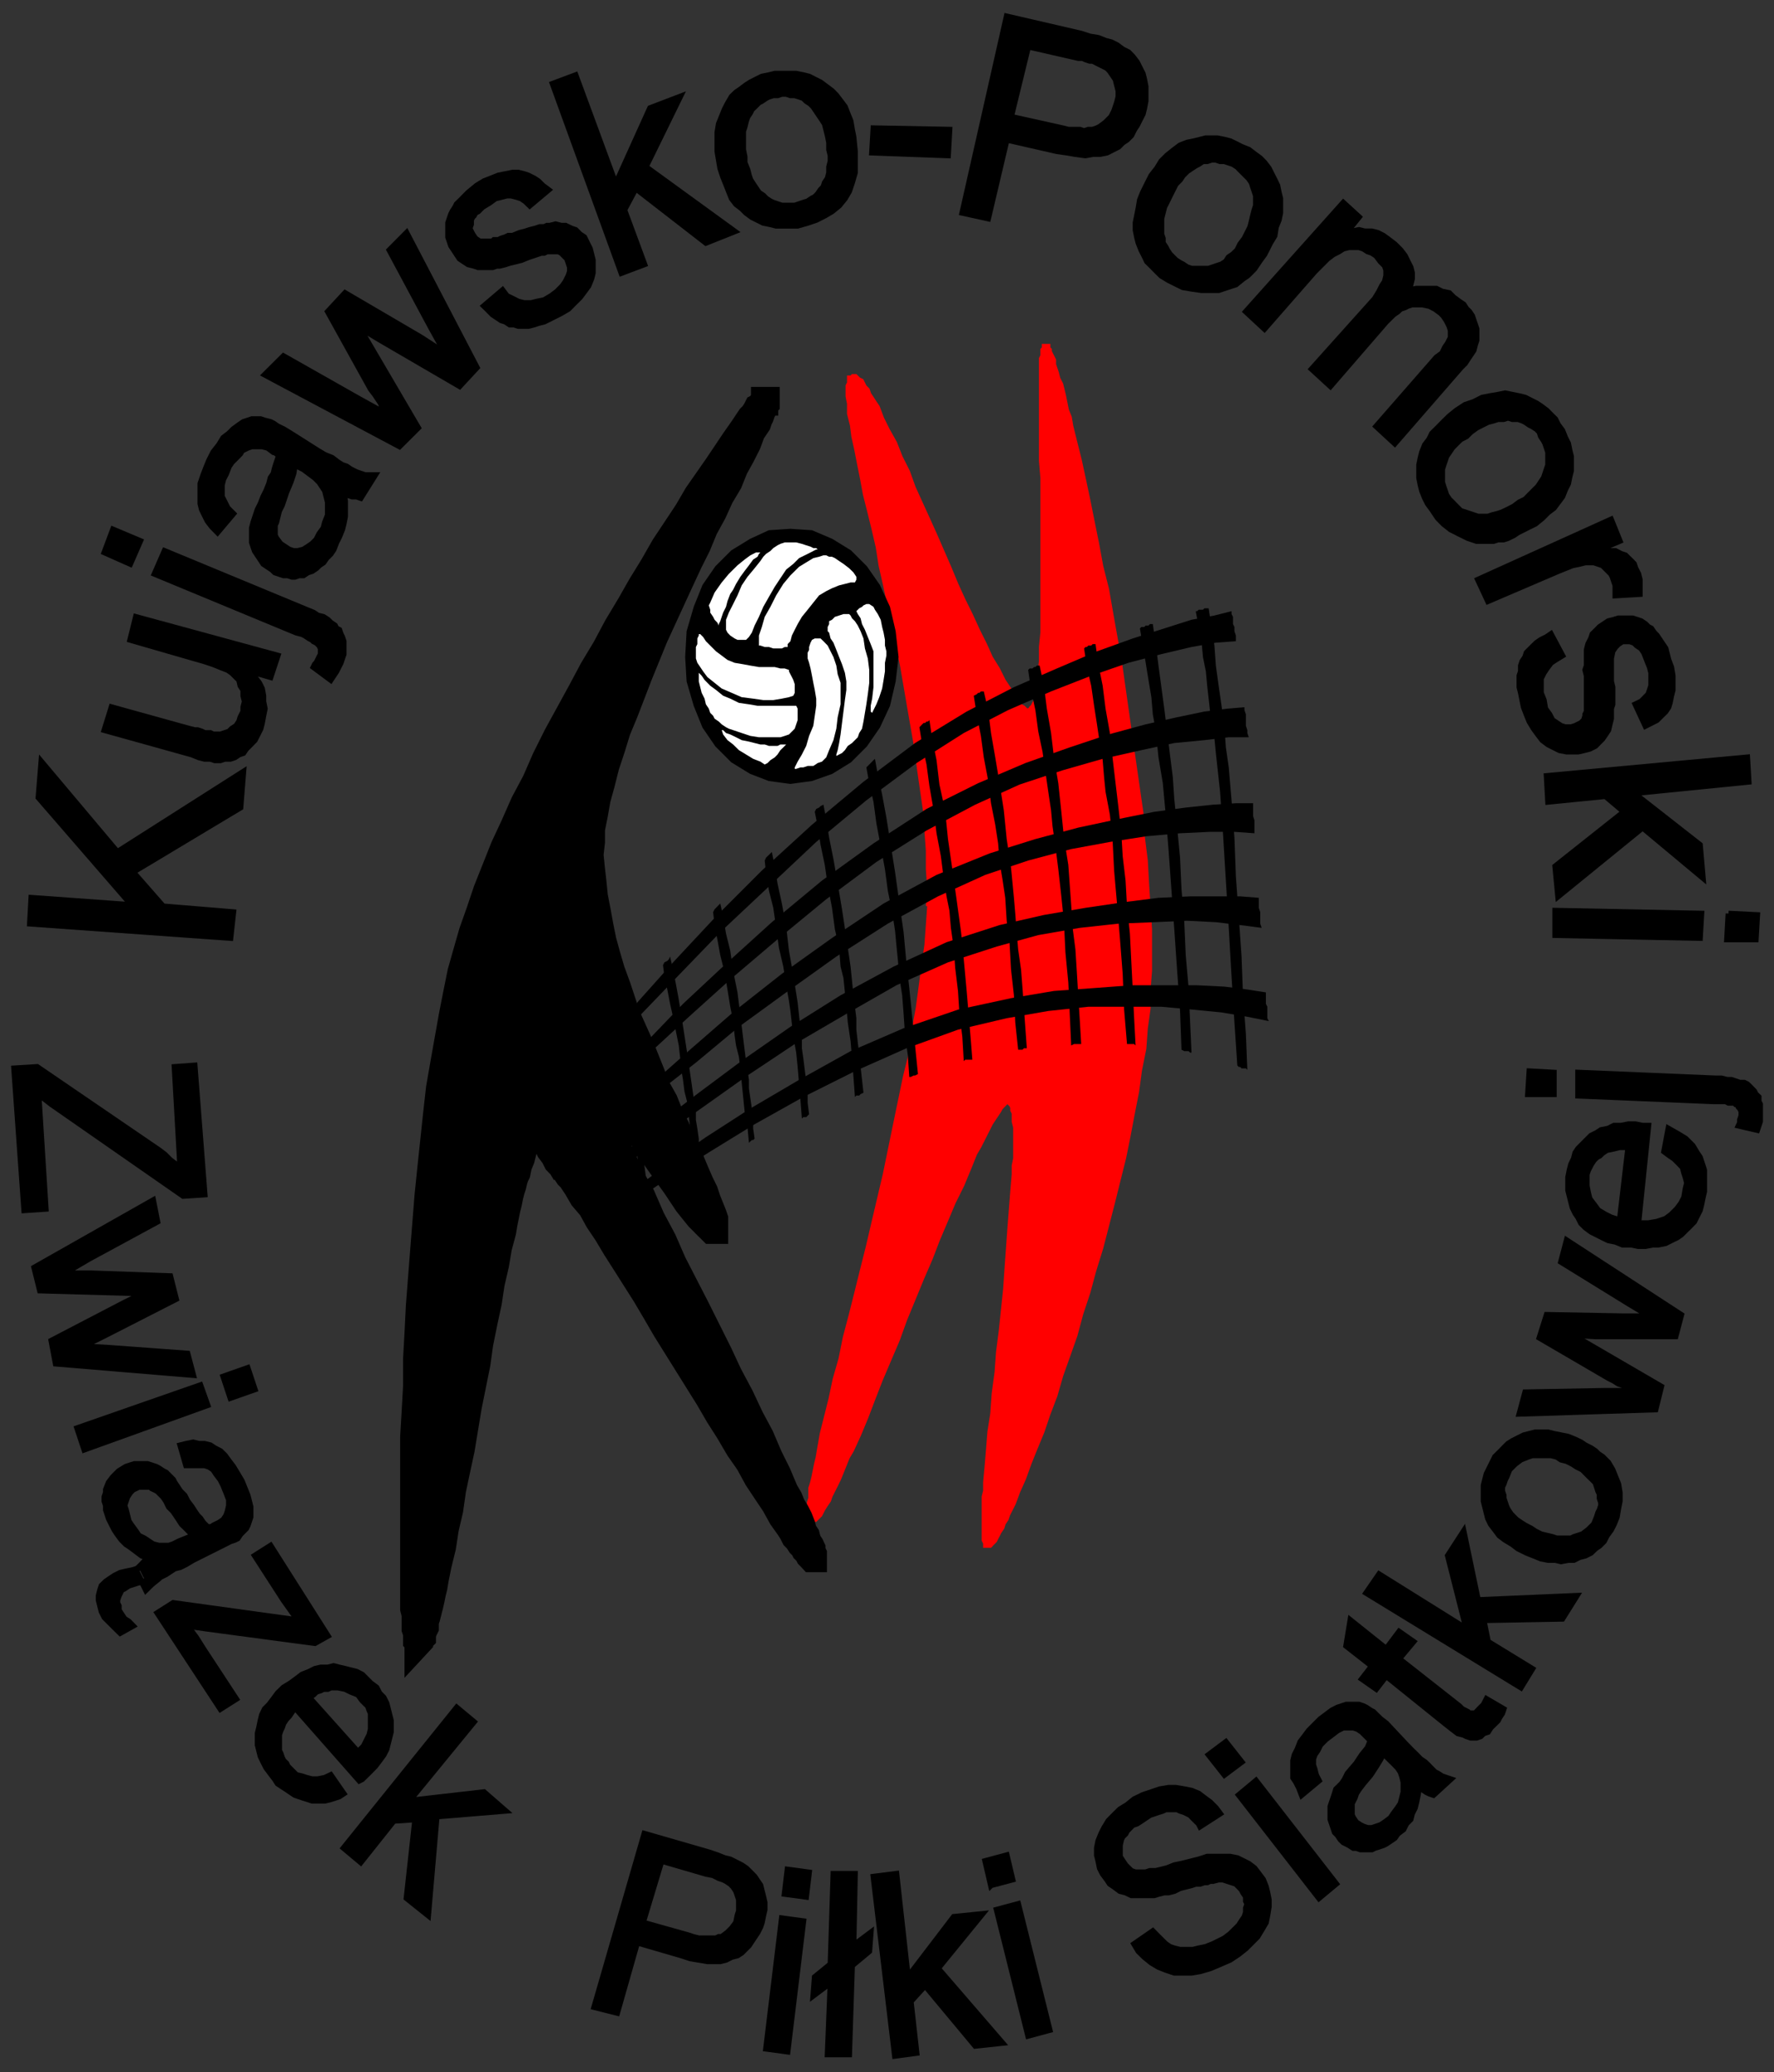 <?xml version="1.0" encoding="UTF-8"?> <svg xmlns="http://www.w3.org/2000/svg" id="uuid-ef396a0b-b525-4410-805e-50f89d5b2ee2" data-name="Layer 1" viewBox="0 0 171.92 200.67"><rect x="0" y="0" width="171.92" height="200.67" fill="#333333" stroke="none"/><defs><style> .uuid-28873bd2-340a-45a5-8d71-b15f639b582b { fill: #fff; } .uuid-28873bd2-340a-45a5-8d71-b15f639b582b, .uuid-7f9eb893-edcc-411e-86f1-363213a70485, .uuid-a951ba7d-e7eb-43bc-b5cc-85f1fe7bdcc1 { fill-rule: evenodd; } .uuid-4844ad39-9a76-4b65-9c86-b2e08d29501b { stroke-width: .14px; } .uuid-4844ad39-9a76-4b65-9c86-b2e08d29501b, .uuid-fe7d898d-fd8f-4488-a5f2-73609456f18c, .uuid-a7dac995-62ff-43fc-bde2-8c370135b1d8 { stroke: #000; } .uuid-4844ad39-9a76-4b65-9c86-b2e08d29501b, .uuid-fe7d898d-fd8f-4488-a5f2-73609456f18c, .uuid-a7dac995-62ff-43fc-bde2-8c370135b1d8, .uuid-5b684536-e03c-4ec7-a8df-ba6e9f45052e { fill: none; stroke-miterlimit: 22.93; } .uuid-7f9eb893-edcc-411e-86f1-363213a70485 { fill: red; } .uuid-fe7d898d-fd8f-4488-a5f2-73609456f18c { stroke-width: 2.64px; } .uuid-a7dac995-62ff-43fc-bde2-8c370135b1d8 { stroke-width: .56px; } .uuid-5b684536-e03c-4ec7-a8df-ba6e9f45052e { stroke: red; stroke-width: .69px; } </style></defs><polygon class="uuid-7f9eb893-edcc-411e-86f1-363213a70485" points="90.21 87.78 90.07 89.59 89.93 91.53 89.65 93.47 89.37 95.55 89.1 97.64 88.68 99.86 88.4 102.08 87.85 104.3 86.87 109.02 85.9 113.74 84.79 118.46 84.24 120.82 83.68 123.04 83.13 125.26 82.57 127.48 82.02 129.56 81.6 131.64 81.05 133.59 80.63 135.53 80.21 137.19 79.8 138.86 79.52 140.39 79.38 141.22 79.24 141.77 79.1 142.47 78.96 143.16 78.82 143.72 78.69 144.13 78.69 144.69 78.69 145.11 78.55 145.52 78.55 145.94 78.55 146.22 78.55 146.49 78.55 146.77 78.69 146.91 78.69 147.05 78.82 147.05 78.96 147.05 79.1 146.91 79.24 146.77 79.38 146.63 79.52 146.35 79.66 146.08 79.93 145.66 80.21 145.24 80.35 144.83 80.63 144.27 80.91 143.72 81.18 143.16 81.46 142.47 81.74 141.77 82.02 141.08 82.43 140.39 83.13 138.86 83.82 137.19 84.52 135.39 85.21 133.59 86.04 131.64 86.87 129.7 87.57 127.76 89.23 123.73 90.07 121.79 90.76 119.98 91.59 118.04 92.29 116.37 93.12 114.71 93.81 113.04 94.09 112.35 94.37 111.66 94.79 110.96 95.06 110.41 95.34 109.85 95.62 109.3 95.9 108.74 96.17 108.32 96.45 107.91 96.73 107.49 96.87 107.21 97.15 106.94 97.28 106.8 97.42 106.66 97.7 106.52 97.84 106.52 97.98 106.66 97.98 106.8 98.12 106.94 98.26 107.21 98.26 107.49 98.39 107.77 98.39 108.19 98.39 108.6 98.53 109.16 98.53 109.71 98.53 110.27 98.53 110.82 98.53 111.52 98.53 112.21 98.39 112.9 98.39 113.74 98.26 115.4 98.12 117.07 97.98 118.87 97.84 120.82 97.7 122.76 97.56 124.84 97.15 128.87 96.87 130.95 96.73 132.89 96.45 134.97 96.31 136.92 96.04 138.72 95.9 140.39 95.76 142.05 95.62 143.58 95.62 144.41 95.48 144.97 95.48 145.66 95.48 146.22 95.48 146.77 95.48 147.33 95.48 147.74 95.48 148.16 95.48 148.58 95.48 148.85 95.48 149.13 95.62 149.41 95.62 149.55 95.76 149.55 95.9 149.55 96.04 149.41 96.17 149.27 96.31 149.13 96.45 148.85 96.59 148.58 96.73 148.3 97.01 147.88 97.15 147.47 97.42 147.05 97.56 146.63 97.84 146.08 98.12 145.52 98.53 144.41 99.09 143.16 99.64 141.64 100.2 140.25 100.89 138.58 101.45 136.92 102.14 135.11 102.7 133.17 103.39 131.23 104.09 129.28 104.64 127.2 105.33 125.12 105.89 123.04 106.58 120.82 107.69 116.51 108.8 112.07 109.22 109.99 109.64 107.77 110.05 105.69 110.33 103.61 110.75 101.52 110.89 99.58 111.16 97.64 111.16 95.83 111.3 94.03 111.3 92.08 111.3 90 111.16 87.92 111.03 85.7 110.89 83.34 110.61 81.12 110.47 78.76 109.78 73.9 109.08 69.04 108.39 64.19 107.97 61.83 107.56 59.47 107.14 57.11 106.58 54.89 106.17 52.67 105.75 50.58 105.33 48.5 104.92 46.56 104.5 44.62 104.09 42.95 103.67 41.28 103.53 40.45 103.25 39.76 103.11 39.06 102.98 38.37 102.84 37.81 102.7 37.26 102.42 36.7 102.28 36.15 102.14 35.73 102 35.32 102 34.9 101.86 34.62 101.73 34.34 101.59 34.07 101.59 33.93 101.45 33.79 101.45 33.65 101.31 33.65 101.31 33.79 101.17 33.93 101.17 34.07 101.17 34.21 101.17 34.48 101.03 34.76 101.03 35.18 101.03 35.59 101.03 36.01 101.03 36.43 101.03 36.98 101.03 37.54 101.03 38.79 101.03 40.04 101.03 41.56 101.03 42.95 101.03 44.62 101.17 46.28 101.17 47.95 101.17 49.61 101.17 53.08 101.17 54.89 101.17 56.55 101.17 58.22 101.17 59.74 101.17 61.27 101.03 62.66 101.03 64.05 100.89 65.16 100.89 65.71 100.75 66.27 100.75 66.68 100.62 67.1 100.62 67.52 100.48 67.93 100.34 68.21 100.2 68.49 100.06 68.63 100.06 68.77 99.92 68.91 99.78 68.91 99.64 69.04 99.37 68.91 99.23 68.77 99.09 68.63 98.81 68.49 98.67 68.21 98.39 67.93 98.12 67.66 97.98 67.24 97.7 66.82 97.42 66.41 97.15 65.99 96.59 64.88 95.9 63.77 95.34 62.52 94.65 61.13 93.95 59.61 93.26 58.22 92.57 56.69 91.87 55.03 90.48 51.83 89.79 50.31 89.1 48.78 88.4 47.25 87.85 45.73 87.15 44.34 86.6 42.95 85.9 41.7 85.35 40.59 84.93 39.48 84.65 39.06 84.38 38.65 84.1 38.23 83.96 37.81 83.68 37.54 83.54 37.26 83.4 36.98 83.13 36.84 82.99 36.7 82.85 36.57 82.71 36.57 82.57 36.7 82.43 36.7 82.43 36.98 82.43 37.12 82.29 37.4 82.29 37.68 82.29 37.95 82.29 38.37 82.43 39.06 82.43 40.04 82.71 41.15 82.85 42.26 83.13 43.51 83.4 44.89 83.68 46.28 83.96 47.81 84.38 49.47 84.79 51.14 85.21 52.94 85.49 54.75 85.9 56.55 86.32 58.5 86.74 60.44 87.57 64.46 88.26 68.49 88.96 72.51 89.23 74.6 89.51 76.54 89.79 78.48 89.93 80.43 90.07 82.37 90.07 84.17 90.21 85.98 90.07 87.78 90.21 87.78"></polygon><polyline class="uuid-5b684536-e03c-4ec7-a8df-ba6e9f45052e" points="90.2 87.78 90.07 89.59 89.93 91.53 89.65 93.47 89.37 95.56 89.09 97.64 88.68 99.86 88.4 102.08 87.85 104.3 86.87 109.02 85.9 113.74 84.79 118.46 84.24 120.82 83.68 123.04 83.13 125.26 82.57 127.48 82.02 129.56 81.6 131.64 81.04 133.59 80.63 135.53 80.21 137.2 79.79 138.86 79.52 140.39 79.38 141.22 79.24 141.78 79.1 142.47 78.96 143.16 78.82 143.72 78.68 144.14 78.68 144.69 78.68 145.11 78.55 145.52 78.55 145.94 78.55 146.22 78.55 146.5 78.55 146.77 78.68 146.91 78.68 147.05 78.82 147.05 78.96 147.05 79.1 146.91 79.24 146.77 79.38 146.63 79.52 146.36 79.66 146.08 79.93 145.66 80.21 145.25 80.35 144.83 80.63 144.27 80.91 143.72 81.18 143.16 81.46 142.47 81.74 141.78 82.02 141.08 82.43 140.39 83.13 138.86 83.82 137.2 84.51 135.39 85.21 133.59 86.04 131.64 86.87 129.7 87.57 127.76 89.23 123.73 90.07 121.79 90.76 119.99 91.59 118.04 92.29 116.38 93.12 114.71 93.81 113.05 94.09 112.35 94.37 111.66 94.78 110.96 95.06 110.41 95.34 109.85 95.62 109.3 95.9 108.74 96.17 108.33 96.45 107.91 96.73 107.49 96.87 107.22 97.14 106.94 97.28 106.8 97.42 106.66 97.7 106.52 97.84 106.52 97.98 106.66 97.98 106.8 98.12 106.94 98.25 107.22 98.25 107.49 98.39 107.77 98.39 108.19 98.39 108.6 98.53 109.16 98.53 109.71 98.53 110.27 98.53 110.82 98.53 111.52 98.53 112.21 98.39 112.91 98.39 113.74 98.25 115.4 98.12 117.07 97.98 118.87 97.84 120.82 97.7 122.76 97.56 124.84 97.14 128.87 96.87 130.95 96.73 132.89 96.45 134.98 96.31 136.92 96.03 138.72 95.9 140.39 95.76 142.05 95.62 143.58 95.62 144.41 95.48 144.97 95.48 145.66 95.48 146.22 95.48 146.77 95.48 147.33 95.48 147.74 95.48 148.16 95.48 148.58 95.48 148.85 95.48 149.13 95.62 149.41 95.62 149.55 95.76 149.55 95.9 149.55 96.03 149.41 96.17 149.27 96.31 149.13 96.45 148.85 96.59 148.58 96.73 148.3 97.01 147.88 97.14 147.47 97.42 147.05 97.56 146.63 97.84 146.08 98.12 145.52 98.53 144.41 99.09 143.16 99.64 141.64 100.2 140.25 100.89 138.58 101.45 136.92 102.14 135.11 102.7 133.17 103.39 131.23 104.08 129.28 104.64 127.2 105.33 125.12 105.89 123.04 106.58 120.82 107.69 116.52 108.8 112.07 109.22 109.99 109.64 107.77 110.05 105.69 110.33 103.61 110.75 101.53 110.89 99.58 111.16 97.64 111.16 95.83 111.3 94.03 111.3 92.09 111.3 90 111.16 87.92 111.02 85.7 110.89 83.34 110.61 81.12 110.47 78.76 109.77 73.9 109.08 69.05 108.39 64.19 107.97 61.83 107.55 59.47 107.14 57.11 106.58 54.89 106.17 52.67 105.75 50.59 105.33 48.5 104.92 46.56 104.5 44.62 104.08 42.95 103.67 41.29 103.53 40.45 103.25 39.76 103.11 39.07 102.97 38.37 102.84 37.82 102.7 37.26 102.42 36.71 102.28 36.15 102.14 35.74 102 35.32 102 34.9 101.86 34.62 101.72 34.35 101.59 34.07 101.59 33.93 101.45 33.79 101.45 33.65 101.31 33.65 101.31 33.79 101.17 33.93 101.17 34.07 101.17 34.21 101.17 34.49 101.03 34.76 101.03 35.18 101.03 35.6 101.03 36.01 101.03 36.43 101.03 36.98 101.03 37.54 101.03 38.79 101.03 40.04 101.03 41.56 101.03 42.95 101.03 44.62 101.17 46.28 101.17 47.95 101.17 49.61 101.17 53.09 101.17 54.89 101.17 56.55 101.17 58.22 101.17 59.75 101.17 61.27 101.03 62.66 101.03 64.05 100.89 65.16 100.89 65.72 100.75 66.27 100.75 66.69 100.61 67.1 100.61 67.52 100.48 67.94 100.34 68.21 100.2 68.49 100.06 68.63 100.06 68.77 99.92 68.91 99.78 68.91 99.64 69.05 99.37 68.91 99.23 68.77 99.09 68.63 98.81 68.49 98.67 68.21 98.39 67.94 98.12 67.66 97.98 67.24 97.7 66.83 97.42 66.41 97.14 65.99 96.59 64.88 95.9 63.77 95.34 62.52 94.65 61.14 93.95 59.61 93.26 58.22 92.56 56.69 91.87 55.03 90.48 51.84 89.79 50.31 89.09 48.78 88.4 47.26 87.85 45.73 87.15 44.34 86.6 42.95 85.9 41.7 85.35 40.59 84.93 39.48 84.65 39.07 84.38 38.65 84.1 38.23 83.96 37.82 83.68 37.54 83.54 37.26 83.4 36.98 83.13 36.85 82.99 36.71 82.85 36.57 82.71 36.57 82.57 36.71 82.43 36.71 82.43 36.98 82.43 37.12 82.29 37.4 82.29 37.68 82.29 37.96 82.29 38.37 82.43 39.07 82.43 40.04 82.71 41.15 82.85 42.26 83.13 43.51 83.4 44.9 83.68 46.28 83.96 47.81 84.38 49.48 84.79 51.14 85.21 52.95 85.49 54.75 85.9 56.55 86.32 58.5 86.73 60.44 87.57 64.47 88.26 68.49 88.96 72.52 89.23 74.6 89.51 76.54 89.79 78.48 89.93 80.43 90.07 82.37 90.07 84.18 90.2 85.98 90.07 87.78"></polyline><polygon class="uuid-a951ba7d-e7eb-43bc-b5cc-85f1fe7bdcc1" points="59.25 100.14 61.89 96.94 65.36 93.06 69.39 88.75 73.83 84.31 78.69 79.87 83.68 75.71 88.68 71.96 93.68 68.91 98.26 66.55 102.42 64.74 106.31 63.08 109.78 61.83 112.83 60.86 115.47 60.02 117.69 59.61 119.35 59.19 119.35 59.47 119.49 59.74 119.49 60.02 119.49 60.44 119.63 60.72 119.63 61.13 119.77 61.55 119.77 62.1 117.83 62.24 115.47 62.66 112.55 63.35 109.36 64.19 105.75 65.44 101.86 66.96 97.7 68.77 93.4 70.99 88.82 73.9 83.96 77.51 79.1 81.54 74.38 85.98 69.8 90.28 65.78 94.44 62.17 98.19 59.39 101.25 59.39 100.97 59.25 100.69 59.25 100.41 59.25 100.14"></polygon><polygon class="uuid-a951ba7d-e7eb-43bc-b5cc-85f1fe7bdcc1" points="59.95 103.74 62.72 100.83 66.19 97.22 70.36 93.33 74.8 89.31 79.66 85.28 84.65 81.68 89.79 78.34 94.79 75.85 99.37 73.9 103.67 72.38 107.42 71.13 111.03 70.15 114.08 69.46 116.72 68.91 118.94 68.63 120.6 68.49 120.6 68.77 120.74 69.18 120.74 69.6 120.74 69.88 120.74 70.29 120.88 70.71 120.88 70.99 121.02 71.4 119.08 71.4 116.72 71.68 113.8 71.96 110.61 72.65 106.86 73.49 102.98 74.6 98.81 75.98 94.51 77.93 89.79 80.43 84.93 83.48 80.07 87.09 75.35 90.97 70.77 94.86 66.61 98.61 63 101.94 60.23 104.72 60.09 104.44 60.09 104.3 59.95 104.02 59.95 103.74"></polygon><polygon class="uuid-a951ba7d-e7eb-43bc-b5cc-85f1fe7bdcc1" points="60.64 107.35 63.42 104.72 67.03 101.52 71.19 97.91 75.77 94.31 80.63 90.84 85.63 87.5 90.76 84.73 95.9 82.65 100.34 81.26 104.5 80.15 108.39 79.32 111.86 78.62 114.91 78.21 117.55 77.93 119.77 77.79 121.44 77.79 121.44 78.07 121.44 78.34 121.44 78.76 121.44 79.04 121.57 79.45 121.57 79.87 121.57 80.29 121.57 80.7 119.63 80.56 117.27 80.56 114.36 80.7 111.16 80.98 107.56 81.54 103.81 82.23 99.64 83.34 95.48 84.73 90.9 86.81 86.04 89.45 81.05 92.64 76.19 96.11 71.61 99.44 67.44 102.91 63.7 105.83 60.78 108.46 60.78 108.19 60.78 107.91 60.64 107.63 60.64 107.35"></polygon><polygon class="uuid-a951ba7d-e7eb-43bc-b5cc-85f1fe7bdcc1" points="61.2 111.1 64.11 108.6 67.72 105.83 72.02 102.63 76.6 99.44 81.46 96.39 86.6 93.61 91.73 91.25 96.87 89.59 101.17 88.61 105.2 87.92 108.94 87.37 112.27 86.95 115.33 86.81 117.97 86.81 120.19 86.81 121.99 86.95 121.99 87.23 121.99 87.64 121.99 87.92 122.13 88.34 122.13 88.75 122.13 89.03 122.13 89.45 122.27 89.86 120.19 89.59 117.83 89.31 115.05 89.17 111.86 89.31 108.39 89.45 104.64 89.86 100.62 90.56 96.59 91.67 91.87 93.2 86.87 95.42 82.02 98.19 77.02 101.11 72.44 104.16 68.14 107.21 64.39 109.85 61.47 112.21 61.34 111.93 61.34 111.66 61.2 111.38 61.2 111.1"></polygon><polygon class="uuid-a951ba7d-e7eb-43bc-b5cc-85f1fe7bdcc1" points="61.89 114.85 64.81 112.63 68.41 110.13 72.72 107.35 77.44 104.58 82.43 101.8 87.57 99.58 92.84 97.78 97.98 96.67 102.14 95.97 106.03 95.69 109.64 95.42 112.97 95.42 116.02 95.42 118.66 95.55 120.88 95.83 122.68 96.11 122.68 96.53 122.68 96.8 122.68 97.22 122.82 97.5 122.82 97.91 122.82 98.19 122.82 98.61 122.96 98.89 120.88 98.47 118.38 98.05 115.61 97.78 112.55 97.5 109.08 97.5 105.47 97.5 101.59 97.91 97.56 98.61 92.84 99.72 87.85 101.52 82.85 103.74 77.85 106.24 73.13 108.88 68.83 111.52 65.08 113.88 62.03 115.96 61.89 115.54 61.89 115.4 61.89 114.99 61.89 114.85"></polygon><polygon class="uuid-a951ba7d-e7eb-43bc-b5cc-85f1fe7bdcc1" points="117.13 58.91 117.41 60.72 117.69 62.52 117.83 64.46 118.1 66.41 118.38 68.35 118.66 70.43 118.8 72.38 119.08 74.32 119.35 77.51 119.63 81.12 119.77 84.87 120.05 88.75 120.32 92.64 120.46 96.39 120.74 100.14 120.88 103.61 120.74 103.47 120.6 103.47 120.46 103.47 120.32 103.47 120.19 103.33 120.05 103.33 119.91 103.19 119.63 99.02 119.35 94.58 119.08 89.86 118.8 85.28 118.52 80.7 118.24 76.68 117.83 72.93 117.55 70.02 117.27 68.91 117.13 67.66 116.99 66.41 116.86 65.02 116.58 63.63 116.44 62.1 116.16 60.72 115.88 59.19 116.02 59.19 116.16 59.05 116.44 59.05 116.58 59.05 116.72 58.91 116.86 58.91 116.99 58.91 117.13 58.91"></polygon><polygon class="uuid-a951ba7d-e7eb-43bc-b5cc-85f1fe7bdcc1" points="111.72 60.44 112 62.38 112.27 64.46 112.55 66.55 112.83 68.63 113.11 70.85 113.38 73.07 113.66 75.29 113.8 77.37 114.08 80.15 114.36 83.06 114.5 86.12 114.77 89.31 114.91 92.5 115.19 95.69 115.33 98.89 115.47 101.94 115.33 101.94 115.19 101.8 115.05 101.8 114.77 101.8 114.5 101.66 114.36 97.91 114.08 94.03 113.8 90 113.52 86.12 113.25 82.37 112.97 78.9 112.69 75.85 112.27 73.35 112.14 72.1 112 70.71 111.72 69.18 111.58 67.52 111.3 65.85 111.03 64.19 110.75 62.52 110.47 60.86 110.61 60.72 110.75 60.72 110.89 60.72 111.03 60.58 111.16 60.58 111.3 60.58 111.44 60.44 111.72 60.44"></polygon><polygon class="uuid-a951ba7d-e7eb-43bc-b5cc-85f1fe7bdcc1" points="106.17 62.38 106.44 64.33 106.86 66.41 107.14 68.63 107.56 70.99 107.83 73.49 108.11 75.85 108.39 78.21 108.67 80.7 108.8 82.92 109.08 85.28 109.22 87.78 109.5 90.42 109.64 93.2 109.78 95.97 109.91 98.61 110.05 101.25 109.91 101.11 109.64 101.11 109.5 101.11 109.22 101.11 108.94 97.78 108.8 94.31 108.53 90.84 108.25 87.5 107.97 84.31 107.83 81.54 107.56 78.9 107.14 76.68 107 75.29 106.86 73.62 106.58 71.96 106.31 70.15 106.03 68.35 105.75 66.41 105.33 64.6 105.06 62.8 105.2 62.66 105.33 62.66 105.47 62.52 105.61 62.52 105.75 62.52 105.89 62.38 106.03 62.38 106.17 62.38"></polygon><polygon class="uuid-a951ba7d-e7eb-43bc-b5cc-85f1fe7bdcc1" points="100.75 64.46 101.17 66.41 101.45 68.63 101.86 70.99 102.14 73.35 102.56 75.85 102.84 78.48 103.11 81.12 103.53 83.76 103.67 85.7 103.81 87.64 103.95 89.86 104.22 91.95 104.36 94.17 104.5 96.53 104.64 98.75 104.78 101.11 104.5 101.11 104.36 101.11 104.09 101.11 103.81 101.25 103.67 98.19 103.53 95.14 103.25 92.22 103.11 89.31 102.84 86.67 102.56 84.17 102.28 81.95 102 80.01 101.86 78.48 101.59 76.68 101.31 74.74 101.03 72.79 100.62 70.85 100.34 68.77 99.92 66.82 99.64 64.88 99.78 64.74 99.92 64.74 100.06 64.74 100.2 64.6 100.34 64.6 100.48 64.46 100.62 64.46 100.75 64.46"></polygon><polygon class="uuid-a951ba7d-e7eb-43bc-b5cc-85f1fe7bdcc1" points="95.34 66.96 95.76 68.77 96.04 70.99 96.45 73.35 96.87 75.85 97.28 78.48 97.56 81.26 97.98 84.03 98.26 86.95 98.39 88.48 98.53 90.28 98.67 91.95 98.95 93.89 99.09 95.69 99.23 97.64 99.37 99.58 99.51 101.52 99.23 101.52 99.09 101.66 98.81 101.66 98.67 101.66 98.39 99.02 98.26 96.39 97.98 93.89 97.84 91.39 97.56 89.17 97.42 86.95 97.15 85.15 96.87 83.48 96.73 81.68 96.45 79.87 96.04 77.79 95.76 75.57 95.34 73.35 95.06 71.27 94.65 69.18 94.37 67.38 94.65 67.24 94.79 67.1 94.92 67.1 95.06 66.96 95.2 66.96 95.34 66.96"></polygon><polygon class="uuid-a951ba7d-e7eb-43bc-b5cc-85f1fe7bdcc1" points="90.07 69.74 90.34 71.54 90.76 73.62 91.04 75.98 91.59 78.48 91.87 81.26 92.29 84.17 92.7 87.09 93.12 90.14 93.26 91.39 93.4 92.92 93.54 94.44 93.68 95.97 93.81 97.5 93.95 99.16 94.09 100.83 94.23 102.63 93.95 102.63 93.81 102.63 93.54 102.63 93.4 102.77 93.26 100.41 92.98 98.19 92.84 95.97 92.57 93.75 92.43 91.81 92.15 89.86 92.01 88.2 91.73 86.81 91.45 85.01 91.18 82.92 90.76 80.7 90.48 78.48 90.07 76.12 89.79 74.04 89.37 72.1 89.1 70.43 89.37 70.15 89.51 70.02 89.65 70.02 89.79 69.88 89.93 69.88 90.07 69.74"></polygon><polygon class="uuid-a951ba7d-e7eb-43bc-b5cc-85f1fe7bdcc1" points="84.79 73.49 85.07 75.01 85.49 76.96 85.9 79.18 86.32 81.81 86.74 84.45 87.15 87.37 87.57 90.28 87.85 93.33 87.98 94.44 88.12 95.69 88.26 97.08 88.4 98.47 88.54 99.86 88.68 101.25 88.82 102.63 88.96 104.02 88.68 104.16 88.54 104.16 88.26 104.3 88.12 104.3 87.98 102.22 87.71 100.27 87.57 98.19 87.43 96.39 87.15 94.58 87.01 92.92 86.87 91.53 86.74 90.14 86.46 88.34 86.04 86.26 85.76 84.17 85.35 81.95 84.93 79.73 84.65 77.65 84.24 75.85 83.96 74.32 84.24 74.04 84.38 73.9 84.65 73.62 84.79 73.49"></polygon><polygon class="uuid-a951ba7d-e7eb-43bc-b5cc-85f1fe7bdcc1" points="79.8 77.93 80.07 79.32 80.35 81.12 80.77 83.2 81.18 85.56 81.6 88.06 82.02 90.84 82.43 93.61 82.71 96.39 82.85 97.5 82.99 98.61 82.99 99.72 83.13 100.97 83.27 102.08 83.4 103.33 83.54 104.58 83.68 105.83 83.4 105.96 83.27 106.1 82.99 106.1 82.85 106.24 82.71 104.3 82.57 102.49 82.43 100.83 82.16 99.02 82.02 97.5 81.88 96.11 81.74 94.72 81.46 93.61 81.32 91.81 80.91 90 80.63 87.92 80.21 85.7 79.93 83.76 79.52 81.81 79.24 80.01 78.96 78.62 79.1 78.34 79.38 78.21 79.52 78.07 79.8 77.93"></polygon><polygon class="uuid-a951ba7d-e7eb-43bc-b5cc-85f1fe7bdcc1" points="74.8 82.51 75.08 83.9 75.35 85.56 75.77 87.5 76.19 89.73 76.46 92.08 76.88 94.44 77.3 97.08 77.57 99.58 77.71 100.55 77.71 101.52 77.85 102.49 77.99 103.61 78.13 104.72 78.27 105.69 78.27 106.8 78.41 107.91 78.27 108.05 78.13 108.19 77.85 108.19 77.71 108.32 77.57 106.52 77.44 104.99 77.3 103.33 77.16 101.94 76.88 100.41 76.74 99.16 76.6 97.91 76.46 96.94 76.19 95.42 75.91 93.61 75.49 91.81 75.22 89.86 74.94 87.92 74.52 86.26 74.24 84.59 74.11 83.34 74.24 83.06 74.38 82.92 74.52 82.79 74.8 82.51"></polygon><polygon class="uuid-a951ba7d-e7eb-43bc-b5cc-85f1fe7bdcc1" points="69.8 87.5 70.08 88.75 70.36 90.42 70.77 92.08 71.05 94.03 71.47 96.11 71.75 98.33 72.02 100.55 72.3 102.77 72.44 103.61 72.58 104.58 72.58 105.41 72.72 106.38 72.86 107.35 72.99 108.32 72.99 109.3 73.13 110.27 72.99 110.41 72.86 110.41 72.72 110.54 72.58 110.68 72.44 109.16 72.16 107.63 72.02 106.24 71.88 104.85 71.75 103.61 71.61 102.36 71.33 101.25 71.19 100.27 71.05 98.89 70.77 97.5 70.5 95.83 70.22 94.17 69.8 92.5 69.52 90.97 69.25 89.59 69.11 88.34 69.25 88.06 69.39 87.92 69.66 87.64 69.8 87.5"></polygon><polygon class="uuid-a951ba7d-e7eb-43bc-b5cc-85f1fe7bdcc1" points="64.94 92.64 65.22 93.89 65.5 95.28 65.78 96.8 66.05 98.47 66.33 100.27 66.61 102.08 66.89 104.02 67.17 105.96 67.3 106.8 67.44 107.63 67.44 108.46 67.58 109.3 67.72 110.27 67.72 111.24 67.86 112.21 68 113.18 67.86 113.18 67.72 113.32 67.58 113.46 67.44 113.46 67.17 112.07 67.03 110.68 66.89 109.3 66.75 108.05 66.61 106.8 66.33 105.69 66.19 104.58 66.05 103.74 65.92 102.49 65.78 101.25 65.5 99.86 65.22 98.47 64.94 97.22 64.67 95.83 64.39 94.58 64.25 93.47 64.39 93.2 64.67 93.06 64.81 92.92 64.94 92.64"></polygon><polygon class="uuid-a951ba7d-e7eb-43bc-b5cc-85f1fe7bdcc1" points="60.09 98.05 60.36 99.02 60.64 100.27 60.78 101.66 61.06 103.05 61.34 104.58 61.47 105.96 61.75 107.49 62.03 109.16 62.17 109.99 62.17 110.96 62.31 111.93 62.45 112.9 62.58 113.88 62.72 114.85 62.86 115.82 63 116.93 62.86 117.07 62.72 117.07 62.58 117.21 62.58 117.35 62.45 117.48 62.45 117.62 62.17 116.24 62.03 114.71 61.89 113.18 61.75 111.79 61.47 110.41 61.34 109.16 61.2 108.05 60.92 107.08 60.78 106.1 60.64 105.13 60.5 104.02 60.23 103.05 60.09 101.94 59.81 100.83 59.67 99.72 59.39 98.75 59.53 98.61 59.67 98.47 59.95 98.19 60.09 98.05"></polygon><polygon class="uuid-a951ba7d-e7eb-43bc-b5cc-85f1fe7bdcc1" points="76.6 51.28 78.69 51.42 80.63 52.25 82.43 53.36 83.96 54.89 85.21 56.69 86.18 58.77 86.74 61.13 87.01 63.63 86.74 65.99 86.18 68.35 85.21 70.43 83.96 72.24 82.43 73.76 80.63 74.87 78.69 75.57 76.6 75.85 74.52 75.57 72.72 74.87 70.91 73.76 69.39 72.24 68.14 70.43 67.3 68.35 66.61 65.99 66.47 63.63 66.61 61.13 67.3 58.77 68.14 56.69 69.39 54.89 70.91 53.36 72.72 52.25 74.52 51.42 76.6 51.28"></polygon><polygon class="uuid-4844ad39-9a76-4b65-9c86-b2e08d29501b" points="76.6 51.28 78.68 51.42 80.63 52.25 82.43 53.36 83.96 54.89 85.21 56.69 86.18 58.78 86.73 61.14 87.01 63.63 86.73 65.99 86.18 68.35 85.21 70.43 83.96 72.24 82.43 73.77 80.63 74.88 78.68 75.57 76.6 75.85 74.52 75.57 72.72 74.88 70.91 73.77 69.38 72.24 68.14 70.43 67.3 68.35 66.61 65.99 66.47 63.63 66.61 61.14 67.3 58.78 68.14 56.69 69.38 54.89 70.91 53.36 72.72 52.25 74.52 51.42 76.6 51.28"></polygon><polygon class="uuid-28873bd2-340a-45a5-8d71-b15f639b582b" points="67.86 61.41 67.86 61.41 68.14 61.69 68.41 62.1 68.83 62.52 69.39 63.08 69.94 63.49 70.5 63.91 71.19 64.19 72.02 64.33 72.72 64.46 73.55 64.6 74.38 64.6 75.08 64.6 75.63 64.74 76.05 64.74 76.46 64.88 76.46 65.02 76.6 65.3 76.74 65.57 76.88 65.85 77.02 66.27 77.02 66.55 77.02 66.82 77.02 67.1 76.88 67.38 76.46 67.52 75.77 67.66 74.94 67.8 73.97 67.8 72.99 67.66 71.88 67.52 70.91 67.1 69.94 66.68 69.25 66.13 68.55 65.57 68.14 65.02 67.86 64.6 67.58 64.19 67.44 63.77 67.44 63.63 67.44 63.35 67.44 63.08 67.44 62.66 67.58 62.38 67.58 61.83 67.72 61.55 67.72 61.41 67.86 61.41"></polygon><polygon class="uuid-28873bd2-340a-45a5-8d71-b15f639b582b" points="67.72 65.16 67.72 65.16 68 65.44 68.28 65.85 68.83 66.41 69.39 66.82 70.08 67.38 70.77 67.66 71.61 68.07 72.58 68.21 73.41 68.35 74.38 68.35 75.22 68.35 75.91 68.35 76.46 68.35 76.88 68.35 77.16 68.35 77.3 68.63 77.3 68.91 77.3 69.32 77.3 69.74 77.16 70.15 77.02 70.57 76.74 70.85 76.46 71.13 76.05 71.27 75.63 71.4 74.94 71.4 74.24 71.4 73.55 71.4 72.72 71.27 71.88 70.99 71.05 70.71 70.63 70.57 70.36 70.43 69.94 70.15 69.66 69.88 69.25 69.6 69.11 69.32 68.83 69.04 68.69 68.63 68.41 68.21 68.28 67.66 68 67.1 67.86 66.55 67.72 65.99 67.72 65.57 67.72 65.3 67.72 65.16"></polygon><polygon class="uuid-28873bd2-340a-45a5-8d71-b15f639b582b" points="69.94 70.71 70.08 70.71 70.36 70.99 70.77 71.13 71.33 71.4 71.88 71.68 72.58 71.82 73.13 71.96 73.69 72.1 74.11 72.1 74.52 72.24 74.94 72.24 75.35 72.24 75.63 72.1 75.91 72.1 76.05 72.1 76.19 72.1 76.05 72.24 75.91 72.38 75.63 72.65 75.35 73.07 75.08 73.35 74.66 73.62 74.38 73.9 74.11 74.04 73.69 73.76 72.99 73.49 72.3 73.07 71.61 72.65 71.05 72.1 70.5 71.68 70.08 71.13 69.94 70.71"></polygon><polygon class="uuid-28873bd2-340a-45a5-8d71-b15f639b582b" points="82.85 56.41 82.71 56.41 82.43 56.41 81.88 56.55 81.32 56.69 80.63 56.97 80.07 57.25 79.38 57.66 78.82 58.36 78.27 59.05 77.71 59.74 77.3 60.44 77.02 60.99 76.74 61.55 76.6 62.1 76.33 62.38 76.33 62.66 76.05 62.66 75.77 62.8 75.35 62.8 74.94 62.8 74.52 62.66 74.11 62.66 73.69 62.52 73.55 62.52 73.55 62.1 73.55 61.55 73.83 60.72 74.11 59.74 74.66 58.77 75.22 57.66 75.91 56.55 76.6 55.72 77.44 54.89 78.13 54.47 78.82 54.05 79.38 53.92 79.8 53.78 80.07 53.78 80.35 53.92 80.63 53.92 80.91 54.05 81.32 54.33 81.74 54.61 82.29 55.03 82.71 55.44 82.99 55.86 82.99 56.14 82.85 56.41"></polygon><polygon class="uuid-28873bd2-340a-45a5-8d71-b15f639b582b" points="79.24 53.22 79.1 53.22 78.82 53.36 78.55 53.5 77.99 53.78 77.44 54.05 76.88 54.61 76.19 55.16 75.63 56 75.08 56.83 74.52 57.8 73.97 58.77 73.55 59.74 73.13 60.58 72.86 61.27 72.58 61.69 72.3 61.97 72.16 61.97 71.88 61.97 71.47 61.97 71.19 61.83 70.77 61.55 70.5 61.27 70.36 60.99 70.36 60.58 70.36 60.02 70.63 59.33 71.05 58.5 71.47 57.66 71.88 56.69 72.44 55.86 73.13 55.03 73.69 54.33 73.97 53.92 74.24 53.64 74.66 53.36 74.94 53.08 75.35 52.81 75.63 52.67 76.05 52.53 76.46 52.53 76.74 52.53 77.16 52.53 77.71 52.67 78.13 52.81 78.55 52.94 78.82 53.08 79.1 53.08 79.24 53.22"></polygon><polygon class="uuid-28873bd2-340a-45a5-8d71-b15f639b582b" points="73.69 53.5 73.55 53.64 73.41 53.92 72.99 54.19 72.58 54.75 72.16 55.3 71.75 55.86 71.33 56.55 71.05 57.11 70.77 57.52 70.5 58.22 70.36 58.77 70.08 59.33 69.94 59.74 69.8 60.16 69.66 60.44 69.66 60.58 69.52 60.3 69.25 60.02 69.11 59.74 68.83 59.33 68.83 59.05 68.69 58.63 68.83 58.36 69.25 57.39 69.94 56.41 70.63 55.58 71.47 54.75 72.16 54.19 72.72 53.78 73.27 53.5 73.69 53.5"></polygon><polygon class="uuid-28873bd2-340a-45a5-8d71-b15f639b582b" points="78.27 63.49 78.27 63.35 78.27 63.21 78.41 62.94 78.41 62.66 78.55 62.24 78.69 61.97 78.96 61.83 79.24 61.83 79.52 61.83 79.8 62.1 80.21 62.52 80.49 63.08 80.77 63.63 81.05 64.46 81.18 65.3 81.46 66.13 81.46 67.1 81.46 68.21 81.18 69.46 81.05 70.57 80.77 71.68 80.35 72.65 80.07 73.35 79.66 73.76 79.24 73.9 78.82 74.18 78.27 74.18 77.85 74.32 77.57 74.32 77.16 74.46 77.02 74.46 77.02 74.32 77.3 73.76 77.71 73.07 78.13 72.24 78.41 71.27 78.82 70.29 78.96 69.32 79.1 68.35 79.1 67.66 78.96 66.82 78.82 66.13 78.69 65.44 78.55 64.74 78.41 64.19 78.27 63.77 78.27 63.49"></polygon><polygon class="uuid-28873bd2-340a-45a5-8d71-b15f639b582b" points="80.21 61.13 80.21 60.99 80.21 60.86 80.21 60.72 80.35 60.44 80.35 60.16 80.63 60.02 80.91 59.74 81.32 59.61 81.74 59.47 82.02 59.47 82.29 59.47 82.43 59.61 82.57 59.88 82.71 60.02 82.85 60.16 83.13 60.58 83.4 61.13 83.68 61.83 83.82 62.8 84.1 63.77 84.24 64.88 84.24 66.13 84.1 67.24 83.96 68.21 83.82 69.04 83.68 69.88 83.54 70.57 83.27 70.99 83.13 71.4 82.85 71.68 82.57 71.96 82.16 72.24 81.88 72.65 81.6 72.93 81.32 73.07 81.05 73.21 81.05 73.07 81.18 72.65 81.32 71.96 81.46 71.13 81.6 70.02 81.74 68.91 81.88 67.8 82.02 66.82 82.02 65.99 81.88 65.16 81.6 64.33 81.32 63.63 81.05 62.94 80.77 62.24 80.49 61.83 80.35 61.27 80.21 61.13"></polygon><polygon class="uuid-28873bd2-340a-45a5-8d71-b15f639b582b" points="82.99 59.19 82.99 59.19 83.13 59.05 83.27 58.91 83.54 58.77 83.68 58.63 83.96 58.5 84.24 58.5 84.65 58.77 84.79 59.05 85.07 59.47 85.35 60.02 85.49 60.72 85.63 61.27 85.76 61.97 85.76 62.52 85.9 63.08 85.9 63.49 85.76 64.19 85.76 65.02 85.63 65.85 85.49 66.68 85.21 67.52 84.93 68.21 84.65 68.77 84.52 69.04 84.38 68.91 84.38 68.35 84.52 67.66 84.65 66.55 84.65 65.44 84.65 64.19 84.65 63.08 84.38 62.38 84.1 61.69 83.82 60.99 83.54 60.44 83.4 59.88 83.13 59.47 82.99 59.19"></polygon><polygon class="uuid-a951ba7d-e7eb-43bc-b5cc-85f1fe7bdcc1" points="54.81 113.6 54.4 112.9 53.98 112.49 53.7 111.93 53.29 111.38 52.87 110.54 52.45 109.85 52.17 109.57 52.04 109.3 51.9 109.02 51.9 108.74 51.76 108.6 51.62 108.46 51.48 108.32 51.34 108.46 51.34 108.6 51.34 108.74 51.2 108.88 51.2 109.16 51.2 109.43 51.06 109.85 50.93 110.27 50.93 110.68 50.79 111.1 50.65 111.66 50.51 112.21 50.23 112.9 50.09 113.6 49.95 113.88 49.82 114.29 49.68 114.85 49.54 115.26 49.4 115.82 49.26 116.51 49.12 117.07 48.98 117.76 48.84 118.46 48.71 119.29 48.29 120.82 48.01 122.48 47.59 124.29 47.32 126.09 46.9 128.03 46.48 130.12 46.21 132.06 45.37 136.22 44.68 140.39 44.26 142.33 43.85 144.27 43.57 146.22 43.15 148.02 42.88 149.82 42.46 151.49 42.18 152.88 42.04 153.71 41.9 154.27 41.77 154.96 41.63 155.52 41.49 156.07 41.35 156.63 41.21 157.04 41.21 157.6 41.07 157.88 40.93 158.29 40.93 158.57 40.79 158.71 40.65 158.85 40.65 158.99 40.52 159.12 40.52 158.99 40.38 158.85 40.38 158.71 40.38 158.43 40.38 158.15 40.24 157.74 40.24 157.32 40.24 156.9 40.24 156.35 40.1 155.79 40.1 155.24 40.1 154.54 40.1 153.85 40.1 153.16 40.1 152.32 40.1 151.49 40.1 150.66 40.1 149.82 40.1 148.85 40.1 147.88 40.1 145.8 40.1 143.72 40.1 141.5 40.1 139.14 40.24 136.78 40.38 134.28 40.38 131.64 40.52 129.14 40.65 126.51 41.07 121.09 41.49 115.82 41.77 113.18 42.04 110.54 42.32 107.91 42.6 105.41 43.01 103.05 43.43 100.69 43.85 98.33 44.26 96.25 44.68 94.17 45.24 92.22 45.79 90.28 46.48 88.34 47.18 86.26 48.01 84.17 48.84 82.09 49.82 80.01 50.79 77.79 51.9 75.71 52.87 73.49 53.98 71.27 56.34 66.96 57.45 64.88 58.7 62.8 59.81 60.72 61.06 58.63 62.17 56.69 63.28 54.89 64.39 52.94 65.5 51.28 66.61 49.61 67.58 47.95 68.55 46.56 69.52 45.17 70.36 43.92 71.19 42.67 71.88 41.7 72.16 41.28 72.44 40.87 72.72 40.45 72.99 40.17 73.27 39.76 73.41 39.48 73.69 39.34 73.83 39.06 73.97 38.93 74.11 38.93 74.11 38.79 74.24 38.79 74.24 38.93 74.24 39.06 74.11 39.2 74.11 39.34 73.97 39.62 73.83 39.9 73.69 40.31 73.55 40.59 73.41 41.01 72.86 41.84 72.44 42.95 71.88 44.06 71.19 45.31 70.63 46.7 69.8 48.09 69.11 49.61 68.28 51.14 67.58 52.81 66.75 54.47 65.92 56.27 65.08 58.08 63.42 61.69 61.89 65.44 61.2 67.24 60.5 69.04 59.81 70.71 59.25 72.51 58.7 74.18 58.28 75.85 57.87 77.37 57.59 78.9 57.31 80.29 57.31 81.54 57.17 82.79 57.31 84.17 57.45 85.42 57.59 86.81 57.87 88.2 58.14 89.73 58.42 91.11 58.84 92.64 59.25 94.03 59.81 95.55 60.78 98.47 62.03 101.25 63.14 104.02 63.7 105.41 64.39 106.66 64.94 108.05 65.5 109.16 66.05 110.41 66.61 111.52 67.03 112.63 67.44 113.6 67.86 114.57 68.28 115.4 68.55 116.24 68.83 116.93 69.11 117.62 69.25 118.04 69.25 118.6 69.25 118.87 69.25 119.01 69.25 119.15 69.11 119.15 68.97 119.15 68.83 119.01 68.69 118.87 68.55 118.73 68.14 118.32 67.72 117.9 67.17 117.21 66.61 116.51 66.05 115.68 65.5 114.85 64.81 113.88 64.11 112.9 63.42 111.93 62.72 110.82 61.34 108.74 59.95 106.52 59.25 105.55 58.56 104.58 58 103.61 57.45 102.77 56.89 101.94 56.34 101.25 55.92 100.69 55.51 100.14 55.23 99.86 55.09 99.72 54.95 99.58 54.81 99.58 54.81 99.44 54.67 99.44 54.67 99.58 54.67 99.72 54.81 100 54.81 100.14 54.95 100.41 55.09 100.83 55.23 101.25 55.37 101.66 55.51 102.08 55.78 102.63 56.06 103.19 56.34 103.74 56.62 104.44 56.89 105.13 57.31 105.83 57.59 106.66 58.42 108.32 59.25 109.99 60.23 111.93 61.06 113.88 62.17 115.82 63.14 118.04 64.25 120.12 65.22 122.34 67.44 126.65 68.55 128.87 69.66 131.09 70.63 133.17 71.75 135.25 72.72 137.33 73.69 139.14 74.52 141.08 75.35 142.75 76.05 144.41 76.46 145.11 76.74 145.8 77.16 146.49 77.44 147.05 77.71 147.74 77.85 148.3 78.13 148.71 78.27 149.27 78.55 149.69 78.69 149.96 78.69 150.24 78.82 150.52 78.82 150.66 78.82 150.8 78.82 150.94 78.69 150.94 78.55 150.8 78.41 150.66 78.27 150.38 77.99 150.1 77.85 149.82 77.57 149.55 77.3 149.13 77.02 148.85 76.74 148.3 76.46 147.88 75.77 146.91 75.08 145.66 74.24 144.41 73.41 143.16 72.58 141.64 71.61 140.25 70.63 138.58 69.66 137.06 68.69 135.39 66.61 132.06 64.53 128.73 63.56 127.06 62.58 125.4 61.61 123.87 60.64 122.34 59.67 120.82 58.84 119.43 58 118.18 57.31 116.93 56.48 115.96 55.92 114.99 55.65 114.57 55.37 114.15 55.09 113.88 54.81 113.46 54.81 113.6"></polygon><polyline class="uuid-fe7d898d-fd8f-4488-a5f2-73609456f18c" points="54.81 113.6 54.39 112.91 53.98 112.49 53.7 111.93 53.28 111.38 52.87 110.55 52.45 109.85 52.17 109.58 52.04 109.3 51.9 109.02 51.9 108.74 51.76 108.6 51.62 108.46 51.48 108.33 51.34 108.46 51.34 108.6 51.34 108.74 51.2 108.88 51.2 109.16 51.2 109.44 51.06 109.85 50.92 110.27 50.92 110.69 50.79 111.1 50.65 111.66 50.51 112.21 50.23 112.91 50.09 113.6 49.95 113.88 49.81 114.29 49.68 114.85 49.54 115.27 49.4 115.82 49.26 116.52 49.12 117.07 48.98 117.76 48.84 118.46 48.7 119.29 48.29 120.82 48.01 122.48 47.59 124.29 47.32 126.09 46.9 128.04 46.48 130.12 46.21 132.06 45.37 136.22 44.68 140.39 44.26 142.33 43.85 144.27 43.57 146.22 43.15 148.02 42.87 149.83 42.46 151.49 42.18 152.88 42.04 153.71 41.9 154.27 41.76 154.96 41.63 155.52 41.49 156.07 41.35 156.63 41.21 157.04 41.21 157.6 41.07 157.88 40.93 158.29 40.93 158.57 40.79 158.71 40.65 158.85 40.65 158.99 40.52 159.13 40.52 158.99 40.38 158.85 40.38 158.71 40.38 158.43 40.38 158.15 40.24 157.74 40.24 157.32 40.24 156.91 40.24 156.35 40.1 155.79 40.1 155.24 40.1 154.55 40.1 153.85 40.1 153.16 40.1 152.32 40.1 151.49 40.1 150.66 40.1 149.83 40.1 148.85 40.1 147.88 40.1 145.8 40.1 143.72 40.1 141.5 40.1 139.14 40.24 136.78 40.38 134.28 40.38 131.64 40.52 129.15 40.65 126.51 41.07 121.1 41.49 115.82 41.76 113.18 42.04 110.55 42.32 107.91 42.6 105.41 43.01 103.05 43.43 100.69 43.85 98.33 44.26 96.25 44.68 94.17 45.23 92.23 45.79 90.28 46.48 88.34 47.18 86.26 48.01 84.18 48.84 82.09 49.81 80.01 50.79 77.79 51.9 75.71 52.87 73.49 53.98 71.27 56.34 66.96 57.45 64.88 58.7 62.8 59.81 60.72 61.06 58.64 62.17 56.69 63.28 54.89 64.39 52.95 65.5 51.28 66.61 49.61 67.58 47.95 68.55 46.56 69.52 45.17 70.36 43.92 71.19 42.68 71.88 41.7 72.16 41.29 72.44 40.87 72.72 40.45 72.99 40.18 73.27 39.76 73.41 39.48 73.69 39.34 73.83 39.07 73.97 38.93 74.1 38.93 74.1 38.79 74.24 38.79 74.24 38.93 74.24 39.07 74.1 39.21 74.1 39.34 73.97 39.62 73.83 39.9 73.69 40.32 73.55 40.59 73.41 41.01 72.85 41.84 72.44 42.95 71.88 44.06 71.19 45.31 70.63 46.7 69.8 48.09 69.11 49.61 68.27 51.14 67.58 52.81 66.75 54.47 65.91 56.28 65.08 58.08 63.42 61.69 61.89 65.44 61.2 67.24 60.5 69.05 59.81 70.71 59.25 72.52 58.7 74.18 58.28 75.85 57.86 77.37 57.59 78.9 57.31 80.29 57.31 81.54 57.17 82.79 57.31 84.18 57.45 85.42 57.59 86.81 57.86 88.2 58.14 89.73 58.42 91.12 58.84 92.64 59.25 94.03 59.81 95.56 60.78 98.47 62.03 101.25 63.14 104.02 63.69 105.41 64.39 106.66 64.94 108.05 65.5 109.16 66.05 110.41 66.61 111.52 67.03 112.63 67.44 113.6 67.86 114.57 68.27 115.4 68.55 116.24 68.83 116.93 69.11 117.63 69.25 118.04 69.25 118.6 69.25 118.87 69.25 119.01 69.25 119.15 69.11 119.15 68.97 119.15 68.83 119.01 68.69 118.87 68.55 118.74 68.14 118.32 67.72 117.9 67.16 117.21 66.61 116.52 66.05 115.68 65.5 114.85 64.8 113.88 64.11 112.91 63.42 111.93 62.72 110.82 61.33 108.74 59.95 106.52 59.25 105.55 58.56 104.58 58 103.61 57.45 102.77 56.89 101.94 56.34 101.25 55.92 100.69 55.51 100.14 55.23 99.86 55.09 99.72 54.95 99.58 54.81 99.58 54.81 99.44 54.67 99.44 54.67 99.58 54.67 99.72 54.81 100 54.81 100.14 54.95 100.41 55.09 100.83 55.23 101.25 55.37 101.66 55.51 102.08 55.78 102.64 56.06 103.19 56.34 103.75 56.62 104.44 56.89 105.13 57.31 105.83 57.59 106.66 58.42 108.33 59.25 109.99 60.22 111.93 61.06 113.88 62.17 115.82 63.14 118.04 64.25 120.12 65.22 122.34 67.44 126.65 68.55 128.87 69.66 131.09 70.63 133.17 71.74 135.25 72.72 137.33 73.69 139.14 74.52 141.08 75.35 142.75 76.05 144.41 76.46 145.11 76.74 145.8 77.16 146.5 77.44 147.05 77.71 147.74 77.85 148.3 78.13 148.72 78.27 149.27 78.55 149.69 78.68 149.97 78.68 150.24 78.82 150.52 78.82 150.66 78.82 150.8 78.82 150.94 78.68 150.94 78.55 150.8 78.41 150.66 78.27 150.38 77.99 150.1 77.85 149.83 77.57 149.55 77.3 149.13 77.02 148.85 76.74 148.3 76.46 147.88 75.77 146.91 75.08 145.66 74.24 144.41 73.41 143.16 72.58 141.64 71.61 140.25 70.63 138.58 69.66 137.06 68.69 135.39 66.61 132.06 64.53 128.73 63.56 127.06 62.58 125.4 61.61 123.87 60.64 122.34 59.67 120.82 58.84 119.43 58 118.18 57.31 116.93 56.48 115.96 55.92 114.99 55.64 114.57 55.37 114.16 55.09 113.88 54.81 113.46"></polyline><polygon class="uuid-a951ba7d-e7eb-43bc-b5cc-85f1fe7bdcc1" points="22.33 90.84 2.9 89.45 3.04 86.95 12.76 87.64 3.73 77.23 4.01 73.76 11.37 82.51 23.58 74.74 23.31 78.21 12.9 84.45 15.81 87.78 22.61 88.34 22.33 90.84"></polygon><polygon class="uuid-a951ba7d-e7eb-43bc-b5cc-85f1fe7bdcc1" points="26.22 65.57 24.28 65.02 24.69 65.57 25.11 66.13 25.39 66.68 25.53 67.38 25.53 67.93 25.66 68.63 25.53 69.32 25.39 70.02 25.25 70.57 24.97 71.13 24.69 71.68 24.28 72.1 23.86 72.51 23.58 72.93 23.17 73.07 22.75 73.35 22.33 73.49 21.78 73.49 21.36 73.62 20.81 73.62 20.39 73.49 19.84 73.49 19.28 73.35 18.59 73.07 10.12 70.71 10.81 68.49 18.31 70.57 18.86 70.71 19.14 70.71 19.56 70.85 19.84 70.99 20.11 70.99 20.39 70.99 20.67 71.13 20.81 71.13 21.36 71.13 21.78 70.99 22.19 70.85 22.47 70.57 22.89 70.29 23.17 69.88 23.31 69.46 23.58 68.91 23.58 68.49 23.72 67.93 23.58 67.38 23.58 66.82 23.31 66.41 23.17 65.85 22.89 65.57 22.47 65.16 22.06 64.88 21.36 64.6 20.67 64.33 19.84 64.05 12.62 61.97 13.17 59.74 26.91 63.49 26.22 65.57"></polygon><path class="uuid-a951ba7d-e7eb-43bc-b5cc-85f1fe7bdcc1" d="m32.05,65.85l-1.67-1.25.14-.28.14-.14.14-.28.14-.28.14-.28v-.55l-.14-.28-.14-.14-.14-.14-.28-.14-.14-.14-.28-.14-.42-.28-.28-.14-.56-.14-13.74-5.69.97-2.22,13.74,5.69.69.28.42.28.56.14.42.28.28.28.42.28.14.28.28.14.14.42.14.28.14.42v1.25l-.14.42-.14.42-.42.83-.56.83Zm-19.43-11.24l-2.5-1.11.83-2.22,2.64,1.11-.97,2.22Z"></path><path class="uuid-a951ba7d-e7eb-43bc-b5cc-85f1fe7bdcc1" d="m28.58,45.03l-.14.83-.28.83-.42.97-.42,1.25-.28.56-.14.56-.14.56-.14.28v.97l.14.28.42.56.42.28.42.28.42.14h.42l.55-.14.42-.28.42-.28.42-.42.28-.56.42-.56.14-.55.28-.69v-1.25l-.14-.56-.14-.56-.28-.42-.28-.42-.42-.42-.56-.42-.56-.42-.83-.42Zm4.72,2.64l.14.83v1.53l-.14.69-.14.56-.28.69-.28.55-.28.69-.28.42-.42.42-.28.42-.42.28-.28.28-.42.28-.42.14-.42.28h-.42l-.42.14h-.28l-.42-.14h-.42l-.42-.14-.42-.14-.28-.28-.42-.28-.42-.28-.28-.42-.28-.42-.28-.42-.14-.42-.14-.42v-1.39l.14-.55.14-.42.14-.42.14-.42.28-.55.28-.69.28-.56.28-.69.14-.55.28-.42.14-.56.14-.42.14-.42.14-.42-.28-.14-.14-.14h-.14l-.55-.42-.56-.14h-.97l-.42.14-.28.14-.28.14-.14.28-.28.28-.28.28-.28.28-.28.42-.28.69-.28.56-.14.56v1.11l.28.56.28.56.56.56-1.53,1.8-.55-.56-.42-.56-.28-.55-.28-.56-.14-.55v-1.94l.28-.83.28-.69.28-.69.42-.83.56-.69.42-.69.56-.42.42-.42.56-.42.42-.28.42-.14.42-.14h.83l.42.14.56.14.28.14.42.28.55.28.69.42,2.64,1.67.69.42.69.28.56.42.42.28.42.14.42.28.28.14.28.14.42.14.42.14h.97l-1.39,2.22-.42-.14h-.42l-.42-.14-.42-.28Z"></path><polygon class="uuid-a951ba7d-e7eb-43bc-b5cc-85f1fe7bdcc1" points="38.71 43.23 25.66 36.29 27.47 34.48 34.83 38.65 37.6 40.17 37.46 40.17 37.46 40.04 37.32 39.76 37.05 39.48 36.91 39.06 36.63 38.65 36.35 38.23 35.94 37.68 31.77 30.18 33.44 28.38 40.79 32.68 43.15 34.21 41.77 31.71 37.74 24.21 39.41 22.55 46.21 35.59 44.54 37.4 36.91 32.96 34.83 31.71 40.52 41.42 38.71 43.23"></polygon><polygon class="uuid-a951ba7d-e7eb-43bc-b5cc-85f1fe7bdcc1" points="46.9 29.63 48.71 28.1 49.12 28.65 49.68 28.93 50.23 29.21 50.79 29.35 51.48 29.35 52.04 29.21 52.73 29.07 53.42 28.65 53.98 28.24 54.53 27.68 54.81 27.27 55.09 26.71 55.23 26.29 55.23 25.88 55.09 25.46 54.95 25.05 54.67 24.77 54.4 24.49 54.12 24.35 53.7 24.35 53.56 24.35 53.29 24.35 53.01 24.35 52.73 24.49 52.45 24.49 52.04 24.63 51.62 24.77 51.2 24.91 50.51 25.18 49.95 25.32 49.4 25.46 48.98 25.6 48.43 25.74 48.15 25.74 47.73 25.88 47.46 25.88 46.9 25.88 46.35 25.88 45.93 25.74 45.37 25.6 44.96 25.32 44.54 25.05 44.26 24.63 43.99 24.21 43.71 23.8 43.57 23.38 43.43 22.96 43.43 22.55 43.43 21.99 43.43 21.58 43.57 21.16 43.71 20.74 43.85 20.47 44.12 20.05 44.26 19.77 44.68 19.35 45.37 18.66 46.21 17.97 46.9 17.55 47.59 17.27 48.29 17 48.98 16.86 49.68 16.72 50.23 16.72 50.79 16.86 51.2 17 51.76 17.27 52.17 17.55 52.59 17.97 53.15 18.38 51.34 19.91 50.93 19.49 50.51 19.22 50.09 19.08 49.54 18.94 49.12 18.94 48.57 19.08 48.01 19.22 47.46 19.63 46.76 20.05 46.35 20.47 46.07 20.6 45.93 20.88 45.79 21.02 45.65 21.3 45.65 21.71 45.51 22.13 45.65 22.41 45.79 22.69 46.07 23.1 46.48 23.38 47.04 23.38 47.59 23.38 47.73 23.38 47.87 23.24 48.01 23.24 48.29 23.24 48.57 23.1 48.98 22.96 49.26 22.82 49.68 22.82 50.37 22.55 50.93 22.41 51.34 22.27 51.9 22.13 52.31 21.99 52.73 21.99 53.01 21.85 53.29 21.85 53.84 21.71 54.4 21.85 54.81 21.85 55.37 22.13 55.78 22.27 56.2 22.69 56.62 22.96 56.89 23.52 57.17 24.07 57.31 24.63 57.45 25.18 57.45 25.74 57.45 26.43 57.31 26.99 57.03 27.68 56.62 28.24 56.2 28.79 55.65 29.35 55.09 29.9 54.4 30.32 53.84 30.6 53.29 30.88 52.73 31.15 52.17 31.29 51.76 31.43 51.2 31.57 50.79 31.57 50.23 31.57 49.82 31.43 49.4 31.43 48.98 31.15 48.57 31.01 48.15 30.74 47.73 30.46 47.32 30.04 46.9 29.63"></polygon><polygon class="uuid-a951ba7d-e7eb-43bc-b5cc-85f1fe7bdcc1" points="60.23 26.43 53.56 8.11 55.78 7.28 59.67 17.83 63 10.47 65.92 9.36 62.58 16.16 71.19 22.41 68.41 23.52 61.61 18.24 60.5 20.33 62.45 25.6 60.23 26.43"></polygon><path class="uuid-a951ba7d-e7eb-43bc-b5cc-85f1fe7bdcc1" d="m72.16,15.19v.56l.28.69.14.56.14.42.28.42.28.42.28.42.42.28.28.28.42.28.28.14.42.14.42.14h1.25l.42-.14.42-.14.42-.14.42-.28.28-.14.28-.28.28-.42.28-.28.14-.42.28-.42.14-.56v-.55l.14-.56v-.55l-.14-.56v-.69l-.14-.69-.14-.55-.14-.56-.28-.42-.28-.42-.28-.42-.28-.42-.28-.28-.42-.28-.28-.28-.42-.14-.42-.14h-.42l-.42-.14h-.42l-.42.14h-.42l-.42.14-.28.14-.42.28-.28.14-.42.42-.28.28-.14.28-.28.42-.14.42-.14.56-.14.42v1.8l.14.69Zm-2.5.28l-.14-.83v-1.8l.14-.83.28-.69.28-.69.28-.55.42-.69.42-.42.42-.28.56-.42.42-.28.55-.28.56-.28.69-.14.56-.14h2.08l.69.14.56.14.56.28.56.28.56.42.56.42.42.42.42.55.42.56.28.69.28.69.14.83.14.69.14,1.39v2.08l-.28.97-.28.83-.42.69-.56.69-.69.56-.69.42-.83.42-.83.28-.97.28h-2.08l-.56-.14-.69-.14-.56-.28-.56-.28-.55-.42-.42-.42-.56-.42-.42-.56-.28-.69-.28-.69-.28-.69-.28-.83-.14-.83Z"></path><polygon class="uuid-a951ba7d-e7eb-43bc-b5cc-85f1fe7bdcc1" points="84.52 14.77 84.65 12.42 92.01 12.55 91.87 15.05 84.52 14.77"></polygon><path class="uuid-a951ba7d-e7eb-43bc-b5cc-85f1fe7bdcc1" d="m97.98,11.3l5,1.11.56.14h1.11l.42.14.42-.14h.42l.42-.14.28-.14.56-.42.56-.56.28-.55.28-.83.14-.56v-.55l-.14-.56-.14-.56-.28-.42-.28-.42-.28-.28-.56-.28-.28-.14-.56-.28h-.28l-.42-.14-.28-.14h-.42l-4.86-1.11-1.67,6.8Zm-4.72,9.3l4.3-19.02,7.22,1.67.83.28.83.14.69.28.56.14.55.28.56.42.55.28.42.42.42.56.28.55.28.56.14.56.14.69v1.39l-.14.69-.14.56-.28.56-.28.56-.28.42-.28.55-.42.42-.42.28-.42.42-.56.28-.56.28-.69.14h-.69l-.69.14-.97-.14-.83-.14-.97-.14-4.86-1.11-1.8,7.63-2.5-.56Z"></path><path class="uuid-a951ba7d-e7eb-43bc-b5cc-85f1fe7bdcc1" d="m113.38,18.94l-.28.56-.28.56-.14.56-.14.56v1.53l.14.42v.42l.28.42.14.28.28.42.28.28.28.28.42.28.28.14.42.28.42.14h1.67l.42-.14.42-.14.42-.14.42-.28.28-.42.42-.28.42-.42.28-.56.42-.55.28-.56.28-.55.14-.56.14-.56.14-.56.14-.42v-.97l-.14-.42-.14-.42-.14-.42-.28-.42-.28-.28-.28-.28-.28-.28-.28-.28-.42-.28-.42-.14-.42-.14h-.42l-.42-.14h-.42l-.42.14h-.42l-.42.28-.28.14-.42.28-.42.28-.42.42-.28.42-.42.42-.28.56-.28.55Zm-2.22-1.11l.42-.83.56-.69.42-.69.55-.55.69-.56.56-.42.69-.28.69-.14.56-.14.56-.14h1.11l.69.14.56.14.56.28.56.28.69.28.56.42.55.42.42.42.42.56.28.56.28.55.28.56.14.69.14.55v1.39l-.14.69-.28.69-.14.83-.42.69-.28.56-.28.55-.42.56-.28.42-.28.42-.42.42-.28.28-.42.28-.69.55-.83.28-.83.28h-1.67l-.97-.14-.83-.14-.83-.42-.56-.28-.69-.42-.42-.42-.56-.56-.42-.42-.28-.56-.28-.56-.28-.69-.14-.56-.14-.69v-.69l.14-.69.14-.69.14-.83.28-.69.42-.83Z"></path><polygon class="uuid-a951ba7d-e7eb-43bc-b5cc-85f1fe7bdcc1" points="120.74 30.18 130.18 19.63 131.71 21.02 130.46 22.55 131.01 22.41 131.71 22.27 132.26 22.41 132.96 22.41 133.51 22.55 134.07 22.82 134.62 23.24 135.18 23.66 135.73 24.21 136.15 24.77 136.43 25.32 136.7 25.88 136.84 26.43 136.84 26.99 136.7 27.54 136.56 28.1 137.26 27.96 137.95 27.96 138.65 27.96 139.2 27.96 139.76 28.24 140.45 28.38 140.87 28.79 141.42 29.21 141.84 29.49 142.12 29.9 142.39 30.18 142.67 30.6 142.81 31.01 142.95 31.43 143.09 31.85 143.09 32.12 143.09 32.54 143.09 32.96 142.95 33.37 142.81 33.93 142.53 34.34 142.25 34.76 141.98 35.18 141.56 35.59 135.18 42.95 133.37 41.28 139.2 34.62 139.76 34.21 140.03 33.65 140.31 33.23 140.45 32.96 140.59 32.68 140.59 32.26 140.59 31.99 140.45 31.57 140.31 31.29 140.17 31.01 139.9 30.6 139.62 30.32 139.06 29.9 138.51 29.63 137.81 29.49 137.12 29.49 136.84 29.49 136.43 29.63 136.15 29.76 135.73 29.9 135.45 30.18 135.04 30.46 134.62 30.88 134.34 31.15 128.93 37.4 127.13 35.73 133.23 28.93 133.65 28.24 133.93 27.68 134.2 27.27 134.34 26.71 134.34 26.16 134.2 25.74 133.79 25.32 133.37 24.77 132.96 24.49 132.54 24.35 132.12 24.07 131.71 23.94 131.15 23.94 130.73 23.94 130.18 24.07 129.76 24.35 129.21 24.63 128.65 25.05 128.1 25.6 127.4 26.29 122.55 31.85 120.74 30.18"></polygon><path class="uuid-a951ba7d-e7eb-43bc-b5cc-85f1fe7bdcc1" d="m142.53,41.84l-.42.42-.55.28-.42.42-.42.42-.28.42-.28.42-.14.42-.14.42-.14.42v1.25l.14.42.14.42.14.42.28.42.28.28.28.28.28.28.28.28.42.14.42.14.42.14.42.14h.97l.42-.14.56-.14.42-.14.56-.28.56-.28.56-.42.56-.28.42-.42.42-.42.42-.42.28-.42.28-.42.14-.42.14-.42.14-.42v-1.25l-.14-.42-.14-.42-.14-.28-.28-.42-.14-.42-.28-.28-.42-.28-.28-.14-.42-.28-.28-.14-.42-.14h-.56l-.42-.14-.42.14h-.55l-.42.14-.56.14-.55.28-.56.28-.56.42Zm-1.39-2.08l.83-.56.83-.28.83-.42.69-.14.83-.14.69-.14.69.14.69.14.56.14.56.28.56.28.42.28.56.42.42.42.42.42.28.56.42.55.28.69.28.56.14.69.14.56v1.39l-.14.56-.14.69-.28.56-.28.69-.42.56-.42.56-.56.42-.55.56-.69.55-.56.28-.55.28-.56.28-.42.28-.56.28-.42.14h-.55l-.42.14h-1.67l-.83-.28-.83-.42-.83-.42-.69-.56-.56-.55-.56-.83-.42-.55-.28-.56-.28-.69-.14-.55-.14-.69v-1.25l.14-.69.14-.56.28-.69.42-.56.28-.56.56-.55.56-.56.56-.55.69-.56Z"></path><polygon class="uuid-a951ba7d-e7eb-43bc-b5cc-85f1fe7bdcc1" points="143.23 56.14 156.13 50.31 156.97 52.39 155.02 53.22 155.86 53.36 156.55 53.36 157.11 53.64 157.52 53.78 157.8 54.05 158.08 54.33 158.36 54.61 158.49 55.03 158.77 55.58 158.91 56.14 158.91 56.83 158.91 57.52 156.55 57.66 156.55 57.25 156.55 56.69 156.41 56.27 156.27 55.86 156.13 55.58 155.86 55.3 155.58 55.03 155.3 54.75 154.89 54.61 154.47 54.47 154.05 54.47 153.64 54.47 153.08 54.61 152.39 54.75 151.69 55.03 151 55.3 144.2 58.22 143.23 56.14"></polygon><polygon class="uuid-a951ba7d-e7eb-43bc-b5cc-85f1fe7bdcc1" points="150.3 61.41 151.42 63.49 150.72 63.91 150.3 64.19 149.89 64.74 149.61 65.16 149.33 65.71 149.33 66.41 149.33 67.1 149.61 67.8 149.75 68.63 150.17 69.18 150.44 69.74 150.86 70.02 151.28 70.29 151.69 70.43 152.25 70.43 152.66 70.29 152.94 70.15 153.22 70.02 153.5 69.74 153.64 69.32 153.64 69.18 153.78 68.91 153.78 68.63 153.78 68.35 153.78 68.07 153.78 67.66 153.78 67.24 153.78 66.68 153.78 66.13 153.78 65.44 153.64 64.88 153.78 64.46 153.78 63.91 153.78 63.63 153.78 63.21 153.78 62.94 153.91 62.38 154.19 61.83 154.33 61.41 154.75 60.99 155.02 60.72 155.44 60.44 155.86 60.16 156.41 60.02 156.83 59.88 157.24 59.88 157.66 59.88 158.22 59.88 158.63 60.02 159.05 60.16 159.47 60.44 159.74 60.72 160.02 60.86 160.3 61.27 160.58 61.55 160.85 61.97 161.41 62.8 161.69 63.91 161.96 64.6 162.1 65.44 162.1 66.13 162.1 66.82 161.96 67.38 161.83 68.07 161.69 68.49 161.41 68.91 160.99 69.32 160.58 69.74 160.02 70.02 159.47 70.29 158.49 68.21 159.05 67.93 159.33 67.66 159.74 67.24 159.88 66.82 160.02 66.41 160.02 65.85 160.02 65.16 159.88 64.6 159.6 63.91 159.33 63.21 159.05 62.8 158.63 62.52 158.36 62.24 157.94 62.1 157.66 62.1 157.24 62.1 156.83 62.38 156.69 62.52 156.55 62.66 156.27 63.08 156.13 63.77 156.13 63.91 156.13 64.05 156.13 64.19 156.13 64.46 156.13 64.74 156.13 65.16 156.13 65.44 156.13 65.99 156.27 66.55 156.27 67.1 156.27 67.66 156.27 68.21 156.13 68.63 156.13 69.04 156.13 69.32 156.13 69.6 156 70.15 155.86 70.71 155.58 71.13 155.3 71.54 155.02 71.82 154.61 72.24 154.05 72.51 153.5 72.65 152.94 72.79 152.39 72.79 151.83 72.79 151.14 72.65 150.58 72.38 150.03 72.1 149.47 71.68 149.06 71.13 148.64 70.57 148.22 69.88 147.95 69.18 147.67 68.49 147.53 67.8 147.39 67.1 147.25 66.55 147.25 65.99 147.25 65.44 147.39 65.02 147.39 64.46 147.53 64.05 147.81 63.63 147.95 63.21 148.22 62.94 148.64 62.52 148.92 62.24 149.33 61.97 149.89 61.69 150.3 61.41"></polygon><polygon class="uuid-a951ba7d-e7eb-43bc-b5cc-85f1fe7bdcc1" points="149.89 75.15 169.32 73.35 169.46 75.71 158.36 76.82 164.74 81.81 165.02 85.01 159.19 80.15 151 86.81 150.72 83.9 157.38 78.62 155.58 77.09 150.03 77.65 149.89 75.15"></polygon><path class="uuid-a951ba7d-e7eb-43bc-b5cc-85f1fe7bdcc1" d="m150.72,88.2l14.16.28-.14,2.36-14.02-.28v-2.36Zm16.79.28l2.78.14-.14,2.36h-2.78l.14-2.5Z"></path><polygon class="uuid-a7dac995-62ff-43fc-bde2-8c370135b1d8" points="22.33 90.84 2.9 89.45 3.04 86.95 12.76 87.65 3.73 77.24 4.01 73.77 11.37 82.51 23.58 74.74 23.3 78.21 12.89 84.45 15.81 87.78 22.61 88.34 22.33 90.84"></polygon><polygon class="uuid-a7dac995-62ff-43fc-bde2-8c370135b1d8" points="26.22 65.58 24.28 65.02 24.69 65.58 25.11 66.13 25.39 66.69 25.52 67.38 25.52 67.94 25.66 68.63 25.52 69.32 25.39 70.02 25.25 70.57 24.97 71.13 24.69 71.68 24.28 72.1 23.86 72.52 23.58 72.93 23.17 73.07 22.75 73.35 22.33 73.49 21.78 73.49 21.36 73.63 20.81 73.63 20.39 73.49 19.83 73.49 19.28 73.35 18.59 73.07 10.12 70.71 10.81 68.49 18.31 70.57 18.86 70.71 19.14 70.71 19.56 70.85 19.83 70.99 20.11 70.99 20.39 70.99 20.67 71.13 20.81 71.13 21.36 71.13 21.78 70.99 22.19 70.85 22.47 70.57 22.89 70.3 23.17 69.88 23.3 69.46 23.58 68.91 23.58 68.49 23.72 67.94 23.58 67.38 23.58 66.83 23.3 66.41 23.17 65.85 22.89 65.58 22.47 65.16 22.06 64.88 21.36 64.61 20.67 64.33 19.83 64.05 12.62 61.97 13.17 59.75 26.91 63.49 26.22 65.58"></polygon><polygon class="uuid-a7dac995-62ff-43fc-bde2-8c370135b1d8" points="12.62 54.61 10.12 53.5 10.95 51.28 13.59 52.39 12.62 54.61"></polygon><polygon class="uuid-a7dac995-62ff-43fc-bde2-8c370135b1d8" points="32.05 65.85 30.38 64.61 30.52 64.33 30.66 64.19 30.8 63.91 30.94 63.63 31.08 63.36 31.08 63.08 31.08 62.8 30.94 62.52 30.8 62.38 30.66 62.25 30.38 62.11 30.24 61.97 29.97 61.83 29.55 61.55 29.27 61.41 28.72 61.27 14.98 55.58 15.95 53.36 29.69 59.05 30.38 59.33 30.8 59.61 31.35 59.75 31.77 60.02 32.05 60.3 32.46 60.58 32.6 60.86 32.88 61 33.02 61.41 33.16 61.69 33.3 62.11 33.3 62.52 33.3 62.94 33.3 63.36 33.16 63.77 33.02 64.19 32.6 65.02 32.05 65.85"></polygon><polygon class="uuid-a7dac995-62ff-43fc-bde2-8c370135b1d8" points="33.3 47.67 33.44 48.5 33.44 49.34 33.44 50.03 33.3 50.73 33.16 51.28 32.88 51.97 32.6 52.53 32.33 53.22 32.05 53.64 31.63 54.06 31.35 54.47 30.94 54.75 30.66 55.03 30.24 55.31 29.83 55.44 29.41 55.72 28.99 55.72 28.58 55.86 28.3 55.86 27.88 55.72 27.47 55.72 27.05 55.58 26.64 55.44 26.36 55.17 25.94 54.89 25.52 54.61 25.25 54.2 24.97 53.78 24.69 53.36 24.55 52.95 24.41 52.53 24.41 51.97 24.41 51.56 24.41 51.14 24.55 50.59 24.69 50.17 24.83 49.75 24.97 49.34 25.25 48.78 25.52 48.09 25.8 47.53 26.08 46.84 26.22 46.28 26.5 45.87 26.64 45.31 26.77 44.9 26.91 44.48 27.05 44.06 26.77 43.92 26.64 43.79 26.5 43.79 25.94 43.37 25.39 43.23 24.83 43.23 24.41 43.23 24 43.37 23.72 43.51 23.44 43.65 23.3 43.92 23.03 44.2 22.75 44.48 22.47 44.76 22.19 45.17 21.92 45.87 21.64 46.42 21.5 46.98 21.5 47.53 21.5 48.09 21.78 48.64 22.06 49.2 22.61 49.75 21.08 51.56 20.53 51 20.11 50.45 19.83 49.89 19.56 49.34 19.42 48.78 19.42 48.09 19.42 47.53 19.42 46.84 19.7 46.01 19.97 45.31 20.25 44.62 20.67 43.79 21.22 43.09 21.64 42.4 22.19 41.98 22.61 41.56 23.17 41.15 23.58 40.87 24 40.73 24.41 40.59 24.83 40.59 25.25 40.59 25.66 40.73 26.22 40.87 26.5 41.01 26.91 41.29 27.47 41.56 28.16 41.98 30.8 43.65 31.49 44.06 32.19 44.34 32.74 44.76 33.16 45.03 33.58 45.17 33.99 45.45 34.27 45.59 34.55 45.73 34.96 45.87 35.38 46.01 35.8 46.01 36.35 46.01 34.96 48.23 34.55 48.09 34.13 48.09 33.71 47.95 33.3 47.67"></polygon><polygon class="uuid-a7dac995-62ff-43fc-bde2-8c370135b1d8" points="28.58 45.03 28.44 45.87 28.16 46.7 27.75 47.67 27.33 48.92 27.05 49.48 26.91 50.03 26.77 50.59 26.64 50.86 26.64 51.28 26.64 51.56 26.64 51.84 26.77 52.11 27.19 52.67 27.61 52.95 28.02 53.22 28.44 53.36 28.86 53.36 29.41 53.22 29.83 52.95 30.24 52.67 30.66 52.25 30.94 51.7 31.35 51.14 31.49 50.59 31.77 49.89 31.77 49.34 31.77 48.64 31.63 48.09 31.49 47.53 31.22 47.12 30.94 46.7 30.52 46.28 29.97 45.87 29.41 45.45 28.58 45.03"></polygon><polygon class="uuid-a7dac995-62ff-43fc-bde2-8c370135b1d8" points="38.71 43.23 25.66 36.29 27.47 34.49 34.82 38.65 37.6 40.18 37.46 40.18 37.46 40.04 37.32 39.76 37.05 39.48 36.91 39.07 36.63 38.65 36.35 38.23 35.93 37.68 31.77 30.18 33.44 28.38 40.79 32.68 43.15 34.21 41.76 31.71 37.74 24.22 39.4 22.55 46.21 35.6 44.54 37.4 36.91 32.96 34.82 31.71 40.52 41.43 38.71 43.23"></polygon><polygon class="uuid-a7dac995-62ff-43fc-bde2-8c370135b1d8" points="46.9 29.63 48.7 28.1 49.12 28.66 49.68 28.93 50.23 29.21 50.79 29.35 51.48 29.35 52.04 29.21 52.73 29.07 53.42 28.66 53.98 28.24 54.53 27.68 54.81 27.27 55.09 26.71 55.23 26.3 55.23 25.88 55.09 25.46 54.95 25.05 54.67 24.77 54.39 24.49 54.12 24.35 53.7 24.35 53.56 24.35 53.28 24.35 53.01 24.35 52.73 24.49 52.45 24.49 52.04 24.63 51.62 24.77 51.2 24.91 50.51 25.19 49.95 25.33 49.4 25.46 48.98 25.6 48.43 25.74 48.15 25.74 47.73 25.88 47.45 25.88 46.9 25.88 46.34 25.88 45.93 25.74 45.37 25.6 44.96 25.33 44.54 25.05 44.26 24.63 43.99 24.22 43.71 23.8 43.57 23.38 43.43 22.97 43.43 22.55 43.43 21.99 43.43 21.58 43.57 21.16 43.71 20.75 43.85 20.47 44.12 20.05 44.26 19.77 44.68 19.36 45.37 18.66 46.21 17.97 46.9 17.55 47.59 17.28 48.29 17 48.98 16.86 49.68 16.72 50.23 16.72 50.79 16.86 51.2 17 51.76 17.28 52.17 17.55 52.59 17.97 53.15 18.39 51.34 19.91 50.92 19.5 50.51 19.22 50.09 19.08 49.54 18.94 49.12 18.94 48.57 19.08 48.01 19.22 47.45 19.63 46.76 20.05 46.34 20.47 46.07 20.61 45.93 20.88 45.79 21.02 45.65 21.3 45.65 21.72 45.51 22.13 45.65 22.41 45.79 22.69 46.07 23.1 46.48 23.38 47.04 23.38 47.59 23.38 47.73 23.38 47.87 23.24 48.01 23.24 48.29 23.24 48.57 23.1 48.98 22.97 49.26 22.83 49.68 22.83 50.37 22.55 50.92 22.41 51.34 22.27 51.9 22.13 52.31 21.99 52.73 21.99 53.01 21.86 53.28 21.86 53.84 21.72 54.39 21.86 54.81 21.86 55.37 22.13 55.78 22.27 56.2 22.69 56.62 22.97 56.89 23.52 57.17 24.08 57.31 24.63 57.45 25.19 57.45 25.74 57.45 26.44 57.31 26.99 57.03 27.68 56.62 28.24 56.2 28.8 55.64 29.35 55.09 29.91 54.39 30.32 53.84 30.6 53.28 30.88 52.73 31.15 52.17 31.29 51.76 31.43 51.2 31.57 50.79 31.57 50.23 31.57 49.81 31.43 49.4 31.43 48.98 31.15 48.57 31.02 48.15 30.74 47.73 30.46 47.32 30.04 46.9 29.63"></polygon><polygon class="uuid-a7dac995-62ff-43fc-bde2-8c370135b1d8" points="60.22 26.44 53.56 8.11 55.78 7.28 59.67 17.83 63 10.47 65.91 9.36 62.58 16.16 71.19 22.41 68.41 23.52 61.61 18.25 60.5 20.33 62.45 25.6 60.22 26.44"></polygon><polygon class="uuid-a7dac995-62ff-43fc-bde2-8c370135b1d8" points="69.66 15.47 69.52 14.64 69.52 13.67 69.52 12.83 69.66 12 69.94 11.31 70.22 10.61 70.5 10.06 70.91 9.36 71.33 8.95 71.74 8.67 72.3 8.25 72.72 7.98 73.27 7.7 73.83 7.42 74.52 7.28 75.08 7.14 75.77 7.14 76.46 7.14 77.16 7.14 77.85 7.28 78.41 7.42 78.96 7.7 79.52 7.98 80.07 8.39 80.63 8.81 81.04 9.23 81.46 9.78 81.88 10.34 82.15 11.03 82.43 11.72 82.57 12.56 82.71 13.25 82.85 14.64 82.85 15.75 82.85 16.72 82.57 17.69 82.29 18.52 81.88 19.22 81.32 19.91 80.63 20.47 79.93 20.88 79.1 21.3 78.27 21.58 77.3 21.86 76.6 21.86 75.91 21.86 75.21 21.86 74.66 21.72 73.97 21.58 73.41 21.3 72.85 21.02 72.3 20.61 71.88 20.19 71.33 19.77 70.91 19.22 70.63 18.52 70.36 17.83 70.08 17.14 69.8 16.3 69.66 15.47"></polygon><polygon class="uuid-a7dac995-62ff-43fc-bde2-8c370135b1d8" points="72.16 15.19 72.16 15.75 72.44 16.44 72.58 17 72.72 17.41 72.99 17.83 73.27 18.25 73.55 18.66 73.97 18.94 74.24 19.22 74.66 19.5 74.94 19.63 75.35 19.77 75.77 19.91 76.19 19.91 76.6 19.91 77.02 19.91 77.44 19.77 77.85 19.63 78.27 19.5 78.68 19.22 78.96 19.08 79.24 18.8 79.52 18.39 79.79 18.11 79.93 17.69 80.21 17.28 80.35 16.72 80.35 16.16 80.49 15.61 80.49 15.05 80.35 14.5 80.35 13.81 80.21 13.11 80.07 12.56 79.93 12 79.66 11.58 79.38 11.17 79.1 10.75 78.82 10.34 78.55 10.06 78.13 9.78 77.85 9.5 77.44 9.36 77.02 9.23 76.6 9.23 76.19 9.09 75.77 9.09 75.35 9.23 74.94 9.23 74.52 9.36 74.24 9.5 73.83 9.78 73.55 9.92 73.13 10.34 72.85 10.61 72.72 10.89 72.44 11.31 72.3 11.72 72.16 12.28 72.02 12.7 72.02 13.25 72.02 13.81 72.02 14.5 72.16 15.19"></polygon><polygon class="uuid-a7dac995-62ff-43fc-bde2-8c370135b1d8" points="84.51 14.78 84.65 12.42 92.01 12.56 91.87 15.05 84.51 14.78"></polygon><polygon class="uuid-a7dac995-62ff-43fc-bde2-8c370135b1d8" points="93.26 20.61 97.56 1.59 104.78 3.26 105.61 3.53 106.44 3.67 107.14 3.95 107.69 4.09 108.25 4.37 108.8 4.78 109.36 5.06 109.77 5.48 110.19 6.03 110.47 6.59 110.75 7.14 110.89 7.7 111.02 8.39 111.02 9.09 111.02 9.78 110.89 10.47 110.75 11.03 110.47 11.58 110.19 12.14 109.91 12.56 109.64 13.11 109.22 13.53 108.8 13.81 108.39 14.22 107.83 14.5 107.28 14.78 106.58 14.92 105.89 14.92 105.19 15.05 104.22 14.92 103.39 14.78 102.42 14.64 97.56 13.53 95.76 21.16 93.26 20.61"></polygon><polygon class="uuid-a7dac995-62ff-43fc-bde2-8c370135b1d8" points="97.98 11.31 102.97 12.42 103.53 12.56 104.08 12.56 104.64 12.56 105.06 12.7 105.47 12.56 105.89 12.56 106.3 12.42 106.58 12.28 107.14 11.86 107.69 11.31 107.97 10.75 108.25 9.92 108.39 9.36 108.39 8.81 108.25 8.25 108.11 7.7 107.83 7.28 107.55 6.87 107.28 6.59 106.72 6.31 106.44 6.17 105.89 5.89 105.61 5.89 105.19 5.75 104.92 5.62 104.5 5.62 99.64 4.51 97.98 11.31"></polygon><polygon class="uuid-a7dac995-62ff-43fc-bde2-8c370135b1d8" points="111.16 17.83 111.58 17 112.13 16.3 112.55 15.61 113.11 15.05 113.8 14.5 114.36 14.08 115.05 13.81 115.74 13.67 116.3 13.53 116.85 13.39 117.41 13.39 117.96 13.39 118.66 13.53 119.21 13.67 119.77 13.94 120.32 14.22 121.02 14.5 121.57 14.92 122.13 15.33 122.54 15.75 122.96 16.3 123.24 16.86 123.52 17.41 123.79 17.97 123.93 18.66 124.07 19.22 124.07 19.91 124.07 20.61 123.93 21.3 123.65 21.99 123.52 22.83 123.1 23.52 122.82 24.08 122.54 24.63 122.13 25.19 121.85 25.6 121.57 26.02 121.16 26.44 120.88 26.71 120.46 26.99 119.77 27.55 118.94 27.82 118.1 28.1 117.27 28.1 116.44 28.1 115.47 27.96 114.63 27.82 113.8 27.41 113.24 27.13 112.55 26.71 112.13 26.3 111.58 25.74 111.16 25.33 110.89 24.77 110.61 24.22 110.33 23.52 110.19 22.97 110.05 22.27 110.05 21.58 110.19 20.88 110.33 20.19 110.47 19.36 110.75 18.66 111.16 17.83"></polygon><polygon class="uuid-a7dac995-62ff-43fc-bde2-8c370135b1d8" points="113.38 18.94 113.11 19.5 112.83 20.05 112.69 20.61 112.55 21.16 112.55 21.72 112.55 22.13 112.55 22.69 112.69 23.1 112.69 23.52 112.97 23.94 113.11 24.22 113.38 24.63 113.66 24.91 113.94 25.19 114.36 25.46 114.63 25.6 115.05 25.88 115.47 26.02 115.88 26.02 116.3 26.02 116.71 26.02 117.13 26.02 117.55 25.88 117.96 25.74 118.38 25.6 118.8 25.33 119.07 24.91 119.49 24.63 119.91 24.22 120.18 23.66 120.6 23.1 120.88 22.55 121.16 21.99 121.3 21.44 121.43 20.88 121.57 20.33 121.71 19.91 121.71 19.36 121.71 18.94 121.57 18.52 121.43 18.11 121.3 17.69 121.02 17.28 120.74 17 120.46 16.72 120.18 16.44 119.91 16.16 119.49 15.89 119.07 15.75 118.66 15.61 118.24 15.61 117.83 15.47 117.41 15.47 116.99 15.61 116.58 15.61 116.16 15.89 115.88 16.03 115.47 16.3 115.05 16.58 114.63 17 114.36 17.41 113.94 17.83 113.66 18.39 113.38 18.94"></polygon><polygon class="uuid-a7dac995-62ff-43fc-bde2-8c370135b1d8" points="120.74 30.18 130.18 19.63 131.7 21.02 130.46 22.55 131.01 22.41 131.7 22.27 132.26 22.41 132.95 22.41 133.51 22.55 134.06 22.83 134.62 23.24 135.17 23.66 135.73 24.22 136.15 24.77 136.42 25.33 136.7 25.88 136.84 26.44 136.84 26.99 136.7 27.55 136.56 28.1 137.26 27.96 137.95 27.96 138.64 27.96 139.2 27.96 139.76 28.24 140.45 28.38 140.87 28.8 141.42 29.21 141.84 29.49 142.11 29.91 142.39 30.18 142.67 30.6 142.81 31.02 142.95 31.43 143.09 31.85 143.09 32.13 143.09 32.54 143.09 32.96 142.95 33.38 142.81 33.93 142.53 34.35 142.25 34.76 141.98 35.18 141.56 35.6 135.17 42.95 133.37 41.29 139.2 34.62 139.76 34.21 140.03 33.65 140.31 33.24 140.45 32.96 140.59 32.68 140.59 32.27 140.59 31.99 140.45 31.57 140.31 31.29 140.17 31.02 139.89 30.6 139.62 30.32 139.06 29.91 138.51 29.63 137.81 29.49 137.12 29.49 136.84 29.49 136.42 29.63 136.15 29.77 135.73 29.91 135.45 30.18 135.04 30.46 134.62 30.88 134.34 31.15 128.93 37.4 127.12 35.74 133.23 28.93 133.65 28.24 133.93 27.68 134.2 27.27 134.34 26.71 134.34 26.16 134.2 25.74 133.79 25.33 133.37 24.77 132.95 24.49 132.54 24.35 132.12 24.08 131.7 23.94 131.15 23.94 130.73 23.94 130.18 24.08 129.76 24.35 129.21 24.63 128.65 25.05 128.1 25.6 127.4 26.3 122.54 31.85 120.74 30.18"></polygon><polygon class="uuid-a7dac995-62ff-43fc-bde2-8c370135b1d8" points="141.14 39.76 141.98 39.21 142.81 38.93 143.64 38.51 144.34 38.37 145.17 38.23 145.86 38.09 146.56 38.23 147.25 38.37 147.81 38.51 148.36 38.79 148.92 39.07 149.33 39.34 149.89 39.76 150.3 40.18 150.72 40.59 151 41.15 151.41 41.7 151.69 42.4 151.97 42.95 152.11 43.65 152.25 44.2 152.25 44.9 152.25 45.59 152.11 46.14 151.97 46.84 151.69 47.39 151.41 48.09 151 48.64 150.58 49.2 150.03 49.61 149.47 50.17 148.78 50.73 148.22 51 147.67 51.28 147.11 51.56 146.69 51.84 146.14 52.11 145.72 52.25 145.17 52.25 144.75 52.39 143.92 52.39 143.09 52.39 142.25 52.11 141.42 51.7 140.59 51.28 139.89 50.73 139.34 50.17 138.78 49.34 138.37 48.78 138.09 48.23 137.81 47.53 137.67 46.98 137.53 46.28 137.53 45.59 137.53 45.03 137.67 44.34 137.81 43.79 138.09 43.09 138.51 42.54 138.78 41.98 139.34 41.43 139.89 40.87 140.45 40.32 141.14 39.76"></polygon><polygon class="uuid-a7dac995-62ff-43fc-bde2-8c370135b1d8" points="142.53 41.84 142.11 42.26 141.56 42.54 141.14 42.95 140.73 43.37 140.45 43.79 140.17 44.2 140.03 44.62 139.89 45.03 139.76 45.45 139.76 45.87 139.76 46.28 139.76 46.7 139.89 47.12 140.03 47.53 140.17 47.95 140.45 48.37 140.73 48.64 141 48.92 141.28 49.2 141.56 49.48 141.98 49.61 142.39 49.75 142.81 49.89 143.23 50.03 143.64 50.03 144.2 50.03 144.61 49.89 145.17 49.75 145.58 49.61 146.14 49.34 146.69 49.06 147.25 48.64 147.81 48.37 148.22 47.95 148.64 47.53 149.05 47.12 149.33 46.7 149.61 46.28 149.75 45.87 149.89 45.45 150.03 45.03 150.03 44.62 150.03 44.2 150.03 43.79 149.89 43.37 149.75 42.95 149.61 42.68 149.33 42.26 149.19 41.84 148.92 41.56 148.5 41.29 148.22 41.15 147.81 40.87 147.53 40.73 147.11 40.59 146.56 40.59 146.14 40.45 145.72 40.59 145.17 40.59 144.75 40.73 144.2 40.87 143.64 41.15 143.09 41.43 142.53 41.84"></polygon><polygon class="uuid-a7dac995-62ff-43fc-bde2-8c370135b1d8" points="143.23 56.14 156.13 50.31 156.97 52.39 155.02 53.22 155.86 53.36 156.55 53.36 157.1 53.64 157.52 53.78 157.8 54.06 158.08 54.33 158.35 54.61 158.49 55.03 158.77 55.58 158.91 56.14 158.91 56.83 158.91 57.53 156.55 57.67 156.55 57.25 156.55 56.69 156.41 56.28 156.27 55.86 156.13 55.58 155.86 55.31 155.58 55.03 155.3 54.75 154.88 54.61 154.47 54.47 154.05 54.47 153.63 54.47 153.08 54.61 152.39 54.75 151.69 55.03 151 55.31 144.2 58.22 143.23 56.14"></polygon><polygon class="uuid-a7dac995-62ff-43fc-bde2-8c370135b1d8" points="150.3 61.41 151.41 63.49 150.72 63.91 150.3 64.19 149.89 64.74 149.61 65.16 149.33 65.72 149.33 66.41 149.33 67.1 149.61 67.8 149.75 68.63 150.16 69.19 150.44 69.74 150.86 70.02 151.28 70.3 151.69 70.43 152.25 70.43 152.66 70.3 152.94 70.16 153.22 70.02 153.5 69.74 153.63 69.32 153.63 69.19 153.77 68.91 153.77 68.63 153.77 68.35 153.77 68.07 153.77 67.66 153.77 67.24 153.77 66.69 153.77 66.13 153.77 65.44 153.63 64.88 153.77 64.47 153.77 63.91 153.77 63.63 153.77 63.22 153.77 62.94 153.91 62.38 154.19 61.83 154.33 61.41 154.75 61 155.02 60.72 155.44 60.44 155.86 60.16 156.41 60.02 156.83 59.89 157.24 59.89 157.66 59.89 158.22 59.89 158.63 60.02 159.05 60.16 159.46 60.44 159.74 60.72 160.02 60.86 160.3 61.27 160.57 61.55 160.85 61.97 161.41 62.8 161.69 63.91 161.96 64.61 162.1 65.44 162.1 66.13 162.1 66.83 161.96 67.38 161.82 68.07 161.69 68.49 161.41 68.91 160.99 69.32 160.57 69.74 160.02 70.02 159.46 70.3 158.49 68.21 159.05 67.94 159.33 67.66 159.74 67.24 159.88 66.83 160.02 66.41 160.02 65.85 160.02 65.16 159.88 64.61 159.6 63.91 159.33 63.22 159.05 62.8 158.63 62.52 158.35 62.25 157.94 62.11 157.66 62.11 157.24 62.11 156.83 62.38 156.69 62.52 156.55 62.66 156.27 63.08 156.13 63.77 156.13 63.91 156.13 64.05 156.13 64.19 156.13 64.47 156.13 64.74 156.13 65.16 156.13 65.44 156.13 65.99 156.27 66.55 156.27 67.1 156.27 67.66 156.27 68.21 156.13 68.63 156.13 69.05 156.13 69.32 156.13 69.6 155.99 70.16 155.86 70.71 155.58 71.13 155.3 71.54 155.02 71.82 154.61 72.24 154.05 72.52 153.5 72.66 152.94 72.79 152.39 72.79 151.83 72.79 151.14 72.66 150.58 72.38 150.03 72.1 149.47 71.68 149.05 71.13 148.64 70.57 148.22 69.88 147.94 69.19 147.67 68.49 147.53 67.8 147.39 67.1 147.25 66.55 147.25 65.99 147.25 65.44 147.39 65.02 147.39 64.47 147.53 64.05 147.81 63.63 147.94 63.22 148.22 62.94 148.64 62.52 148.92 62.25 149.33 61.97 149.89 61.69 150.3 61.41"></polygon><polygon class="uuid-a7dac995-62ff-43fc-bde2-8c370135b1d8" points="149.89 75.15 169.32 73.35 169.46 75.71 158.35 76.82 164.74 81.82 165.02 85.01 159.19 80.15 151 86.81 150.72 83.9 157.38 78.62 155.58 77.1 150.03 77.65 149.89 75.15"></polygon><path class="uuid-a7dac995-62ff-43fc-bde2-8c370135b1d8" d="m150.72,88.2l14.16.28-.14,2.36-14.02-.28v-2.36Zm16.79.28l2.78.14-.14,2.36h-2.78l.14-2.5Z"></path><polygon class="uuid-a951ba7d-e7eb-43bc-b5cc-85f1fe7bdcc1" points="1.38 103.47 3.6 103.33 15.39 111.38 15.95 111.79 16.5 112.35 17.06 112.77 17.48 113.04 16.92 103.33 18.86 103.19 19.84 115.68 17.75 115.82 4.98 106.94 3.73 105.96 4.43 117.07 2.35 117.21 1.38 103.47"></polygon><polygon class="uuid-a951ba7d-e7eb-43bc-b5cc-85f1fe7bdcc1" points="3.32 122.76 14.84 116.24 15.25 118.32 8.59 121.93 6.23 123.31 6.37 123.31 6.65 123.31 6.93 123.31 7.34 123.31 7.76 123.31 8.31 123.31 8.87 123.31 16.5 123.59 17.06 125.81 10.26 129.28 8.04 130.39 10.54 130.53 18.17 131.09 18.72 133.17 5.4 132.06 4.98 129.84 11.92 126.23 13.87 125.26 3.87 124.98 3.32 122.76"></polygon><path class="uuid-a951ba7d-e7eb-43bc-b5cc-85f1fe7bdcc1" d="m7.48,138.3l11.94-4.16.69,1.94-11.94,4.3-.69-2.08Zm14.16-5l2.36-.83.69,2.08-2.36.83-.69-2.08Z"></path><path class="uuid-a951ba7d-e7eb-43bc-b5cc-85f1fe7bdcc1" d="m13.73,151.77l.69,1.39h-.56l-.56.14-.42.14-.42.14-.42.28-.28.14-.14.28-.14.28-.14.42v.28l.14.28v.42l.28.42.28.42.42.28.42.42-1.25.69-.55-.56-.56-.55-.42-.42-.28-.56-.14-.56-.14-.56v-.42l.14-.56.14-.42.42-.42.42-.28.42-.28.55-.28.56-.14.69-.14.83-.28Zm5-3.05l-.28-.28-.28-.28-.28-.28-.28-.28-.28-.42-.28-.42-.28-.42-.42-.42-.28-.56-.28-.42-.28-.28-.28-.28-.28-.14-.28-.14-.14-.14h-1.11l-.28.14-.28.14-.28.28-.28.42-.14.42-.14.42.14.42.14.55.14.56.28.42.42.56.28.42.56.28.42.28.42.28.56.14h.97l.42-.14.56-.28.69-.28.69-.28Zm-4.3,2.22l-.69-.28-.55-.42-.56-.42-.42-.28-.42-.42-.42-.56-.28-.42-.28-.56-.28-.56-.14-.42-.14-.42v-.42l-.14-.42v-.42l.14-.42v-.28l.28-.69.42-.56.56-.56.69-.42.42-.14.42-.14h1.25l.42.14.42.14.28.14.42.28.28.14.69.69.14.28.28.42.28.42.42.42.28.55.42.56.28.42.28.42.28.28.28.42.28.28.28.28.14-.14h.14l.14-.14.56-.28.42-.28.28-.42.14-.42.14-.56v-.56l-.28-.69-.28-.69-.28-.56-.42-.56-.28-.42-.42-.28-.42-.14h-1.8l-.56-1.94.56-.14.69-.14.56.14h.56l.56.14.42.28.56.28.42.42.42.56.42.55.42.69.42.69.28.69.28.69.14.55.14.56v.97l-.14.42-.14.42-.14.28-.28.28-.28.28-.28.42-.28.14-.42.14-.56.28-.55.28-2.5,1.25-.69.42-.56.28-.56.14-.42.28-.42.28-.28.14-.28.14-.14.14-.69.56-.56.56-.97-1.94.28-.28.28-.28.28-.28.42-.28Z"></path><polygon class="uuid-a951ba7d-e7eb-43bc-b5cc-85f1fe7bdcc1" points="15.25 156.21 16.78 155.24 28.86 156.9 28.16 155.93 27.47 154.96 24.69 150.66 26.22 149.69 31.77 158.43 30.52 159.12 20.11 157.74 18.17 157.46 19 158.57 19.7 159.68 22.89 164.54 21.36 165.51 15.25 156.21"></polygon><path class="uuid-a951ba7d-e7eb-43bc-b5cc-85f1fe7bdcc1" d="m29.97,164.4l4.72,5.27.56-.56.28-.56.28-.56.14-.56v-1.53l-.14-.28-.14-.42-.28-.28-.28-.28-.42-.56-.69-.28-.56-.28-.69-.14h-.69l-.28.14h-.42l-.28.14-.42.14-.28.28-.42.28Zm2.08,7.49l1.25,1.8-.42.28-.42.14-.42.14-.56.14h-1.25l-.42-.14-.42-.14-.42-.14-.42-.14-.42-.28-.42-.28-.42-.28-.42-.28-.28-.42-.42-.56-.42-.55-.28-.56-.28-.55-.14-.56-.14-.55v-1.11l.14-.56.14-.69.14-.55.28-.56.42-.42.42-.56.42-.56.55-.56.69-.42.56-.42.56-.42.69-.28.56-.28.56-.14h.69l.55-.14.56.14.56.14.56.14.56.14.56.28.42.42.42.42.56.42.28.56.42.42.28.55.14.56.14.56.14.55v1.11l-.14.56-.14.55-.14.56-.28.56-.42.56-.42.55-.56.56-.56.55-.14.14-.28.14-6.25-7.08-.28.42-.28.42-.28.28-.28.42-.14.42-.14.28-.14.42v1.53l.14.28.14.42.14.28.28.28.14.28.42.42.42.42.56.14.42.14.56.14h.56l.69-.14.56-.28Z"></path><polygon class="uuid-a951ba7d-e7eb-43bc-b5cc-85f1fe7bdcc1" points="33.3 178.97 44.26 165.37 45.93 166.76 39.68 174.39 46.9 173.56 48.98 175.36 42.32 175.92 41.49 185.5 39.41 183.83 40.24 176.2 38.16 176.34 34.96 180.36 33.3 178.97"></polygon><path class="uuid-a951ba7d-e7eb-43bc-b5cc-85f1fe7bdcc1" d="m62.31,186.19l4.44,1.25.42.14.55.14h1.67l.28-.14h.28l.56-.42.42-.42.42-.56.14-.69.14-.42v-1.11l-.14-.42-.14-.42-.28-.42-.28-.28-.42-.28-.28-.14-.42-.14-.55-.28-.69-.14-4.3-1.25-1.8,5.97Zm-4.72,8.19l4.86-16.79,6.25,1.8.83.28.69.28.56.14.56.28.56.28.42.28.42.42.42.42.28.42.28.42.14.56.14.55.14.56v.69l-.14.55-.14.69-.14.42-.28.56-.28.42-.28.42-.28.42-.28.28-.42.42-.42.28-.56.14-.56.28-.56.14h-1.25l-.83-.14-.83-.14-.83-.28-4.3-1.25-1.94,6.8-2.22-.55Z"></path><path class="uuid-a951ba7d-e7eb-43bc-b5cc-85f1fe7bdcc1" d="m74.24,198.4l1.53-12.63,2.08.28-1.53,12.63-2.08-.28Zm1.8-14.99l.28-2.36,2.08.28-.28,2.36-2.08-.28Z"></path><polygon class="uuid-a951ba7d-e7eb-43bc-b5cc-85f1fe7bdcc1" points="80.49 192.02 78.82 193.27 78.96 191.46 80.49 190.21 80.77 181.47 82.85 181.47 82.71 188.41 84.38 187.16 84.24 188.97 82.57 190.35 82.29 198.96 80.21 198.96 80.49 192.02"></polygon><polygon class="uuid-a951ba7d-e7eb-43bc-b5cc-85f1fe7bdcc1" points="86.74 199.1 84.65 181.75 86.87 181.47 87.98 191.46 92.43 185.63 95.2 185.36 90.9 190.63 97.15 197.85 94.51 198.13 89.65 192.3 88.26 193.82 88.82 198.82 86.74 199.1"></polygon><path class="uuid-a951ba7d-e7eb-43bc-b5cc-85f1fe7bdcc1" d="m99.64,197.15l-3.05-12.21,2.08-.56,3.05,12.21-2.08.56Zm-3.61-14.57l-.55-2.36,2.08-.56.56,2.36-2.08.55Z"></path><polygon class="uuid-a951ba7d-e7eb-43bc-b5cc-85f1fe7bdcc1" points="109.91 188.27 111.72 187.02 112.14 187.44 112.55 187.86 112.97 188.27 113.38 188.55 113.8 188.69 114.36 188.83 114.91 188.83 115.61 188.83 116.16 188.69 116.86 188.55 117.55 188.27 118.1 187.99 118.66 187.72 119.21 187.3 119.63 186.88 120.05 186.47 120.32 186.05 120.6 185.63 120.74 185.22 120.74 184.8 120.88 184.39 120.74 184.11 120.74 183.69 120.46 183.27 120.32 183 120.05 182.72 119.77 182.44 119.35 182.3 118.94 182.16 118.52 182.03 118.1 182.03 117.55 182.16 117.27 182.16 116.99 182.3 116.72 182.3 116.3 182.44 115.88 182.44 115.47 182.58 114.91 182.72 114.36 182.86 113.8 183.14 113.25 183.27 112.83 183.27 112.27 183.41 111.86 183.55 111.58 183.55 111.16 183.55 110.89 183.55 110.19 183.55 109.64 183.55 109.08 183.27 108.53 183.14 107.97 182.72 107.56 182.44 107.28 182.03 106.86 181.47 106.58 180.92 106.44 180.22 106.31 179.67 106.31 178.97 106.44 178.28 106.72 177.58 107 177.03 107.42 176.34 107.97 175.78 108.53 175.22 109.22 174.81 109.91 174.25 110.75 173.84 111.58 173.56 112.41 173.28 113.25 173.14 113.94 173.14 114.77 173.28 115.47 173.42 116.16 173.7 116.72 174.11 117.27 174.53 117.83 175.09 118.24 175.64 116.3 176.89 116.16 176.61 115.88 176.34 115.61 176.06 115.33 175.78 115.05 175.64 114.77 175.5 114.36 175.36 114.08 175.22 113.8 175.22 113.38 175.22 112.97 175.22 112.69 175.36 112.27 175.5 111.86 175.64 111.44 175.78 111.03 176.06 110.61 176.34 110.19 176.61 109.78 176.75 109.5 177.03 109.22 177.31 109.08 177.58 108.8 177.86 108.67 178.14 108.53 178.69 108.53 179.25 108.53 179.81 108.8 180.22 109.08 180.64 109.36 180.92 109.64 181.19 110.05 181.33 110.33 181.33 110.61 181.33 111.03 181.33 111.44 181.19 112 181.19 112.55 181.05 113.11 180.92 113.8 180.64 114.5 180.5 115.05 180.36 115.61 180.22 116.16 180.08 116.58 179.94 116.99 179.81 117.41 179.81 117.69 179.81 118.52 179.81 119.21 179.81 119.91 179.94 120.46 180.22 121.02 180.5 121.57 180.92 121.99 181.47 122.41 182.03 122.68 182.72 122.82 183.27 122.96 183.97 122.96 184.66 122.82 185.5 122.68 186.19 122.27 186.88 121.85 187.58 121.3 188.13 120.74 188.69 120.05 189.24 119.21 189.8 118.24 190.21 117.27 190.63 116.3 190.91 115.47 191.05 114.63 191.05 113.8 191.05 112.97 190.77 112.27 190.49 111.58 190.08 110.89 189.52 110.33 188.97 109.91 188.27"></polygon><path class="uuid-a951ba7d-e7eb-43bc-b5cc-85f1fe7bdcc1" d="m127.82,183.83l-7.77-9.99,1.67-1.39,7.77,9.99-1.67,1.39Zm-9.16-11.94l-1.53-1.94,1.67-1.25,1.53,1.94-1.67,1.25Z"></path><path class="uuid-a951ba7d-e7eb-43bc-b5cc-85f1fe7bdcc1" d="m134.07,169.81l-.28.56-.42.69-.56.83-.69.83-.42.55-.28.42-.14.42-.14.28-.14.28v1.11l.14.28.28.42.42.28.28.14.42.14h.42l.42-.14.42-.14.42-.28.55-.42.28-.42.42-.55.28-.42.14-.56.14-.56v-.97l-.14-.56-.14-.42-.28-.42-.42-.42-.42-.42-.56-.56Zm3.47,3.19l-.14.83-.14.69-.14.56-.28.55-.14.56-.42.42-.28.56-.56.42-.28.42-.42.28-.42.28-.28.14-.42.14-.42.14-.28.14h-1.11l-.42-.14h-.28l-.42-.28-.28-.14-.28-.14-.28-.28-.28-.42-.28-.28-.14-.42-.14-.42-.14-.42v-1.25l.14-.42.14-.42.14-.42.14-.42.28-.28.28-.28.28-.42.28-.56.83-.97.56-.83.56-.69.28-.69-.14-.14-.14-.14-.14-.14-.42-.42-.42-.28-.42-.14h-.97l-.56.28-.56.42-.56.42-.56.56-.28.55-.28.42-.14.42v.55l.14.42.14.56.28.56-1.67,1.39-.28-.69-.28-.55-.28-.42v-1.67l.14-.56.28-.56.28-.69.42-.56.42-.56.56-.56.55-.56.56-.42.56-.42.56-.28.42-.14.42-.14h1.25l.42.14.28.14.42.28.28.14.28.28.42.42.55.42,1.94,2.08.56.55.42.42.42.42.42.28.28.28.28.28.28.28.14.14.28.14.42.28.83.28-1.67,1.53-.42-.14-.28-.14-.42-.28-.28-.28Z"></path><polygon class="uuid-a951ba7d-e7eb-43bc-b5cc-85f1fe7bdcc1" points="144.06 164.54 145.72 165.51 145.59 165.93 145.31 166.34 145.17 166.62 144.89 166.9 144.48 167.31 144.2 167.73 143.78 167.87 143.5 168.15 143.09 168.28 142.81 168.28 142.53 168.28 142.12 168.15 141.84 168.01 141.28 167.87 140.73 167.45 140.03 166.9 134.34 162.32 133.37 163.57 131.98 162.59 132.96 161.35 130.46 159.4 130.87 156.9 134.34 159.68 135.59 158.01 136.98 158.99 135.59 160.65 141.42 165.23 141.7 165.51 141.98 165.65 142.25 165.79 142.39 165.93 142.67 165.93 142.95 165.93 143.09 165.79 143.23 165.65 143.37 165.51 143.5 165.37 143.78 165.09 144.06 164.54"></polygon><polygon class="uuid-a951ba7d-e7eb-43bc-b5cc-85f1fe7bdcc1" points="147.39 163.43 132.4 154.27 133.65 152.46 142.12 157.74 140.31 150.66 141.84 148.3 143.23 154.96 152.8 154.54 151.42 156.76 143.78 156.9 144.2 158.99 148.5 161.62 147.39 163.43"></polygon><path class="uuid-a951ba7d-e7eb-43bc-b5cc-85f1fe7bdcc1" d="m148.78,148.3l.55.28.56.14.55.14.42.14h1.39l.28-.14.83-.28.55-.42.56-.56.28-.69.14-.42.14-.28.14-.42v-.28l-.14-.42v-.42l-.14-.28-.14-.42-.14-.42-.28-.28-.28-.28-.42-.42-.28-.28-.56-.28-.42-.28-.56-.28-.56-.14-.42-.28-.56-.14h-1.8l-.42.14-.69.28-.56.42-.56.56-.28.69-.14.28-.14.42-.14.28v.42l.14.42v.28l.14.42.14.42.14.28.28.42.28.28.28.28.42.28.42.28.56.28.42.28Zm-.83,2.08l-.83-.42-.56-.42-.69-.42-.56-.42-.42-.56-.42-.56-.28-.56-.14-.56-.14-.55-.14-.56v-1.53l.14-.56.14-.56.28-.56.28-.56.28-.55.42-.42.42-.42.42-.42.42-.28.56-.28.56-.28.55-.14.56-.14h1.25l.56.14.69.14.69.14.69.28.55.28.42.28.56.28.42.28.28.28.42.28.28.28.28.28.42.69.28.69.28.69.14.83v.83l-.14.69-.14.83-.28.69-.28.56-.42.56-.28.55-.42.42-.42.28-.42.42-.56.28-.55.14-.56.28h-.56l-.69.14-.56-.14h-.69l-.69-.14-.69-.28-.69-.28Z"></path><polygon class="uuid-a951ba7d-e7eb-43bc-b5cc-85f1fe7bdcc1" points="160.44 136.5 147.25 136.92 147.81 134.83 155.44 134.7 158.22 134.7 158.08 134.7 158.08 134.56 157.8 134.42 157.52 134.28 157.24 134.14 156.83 134 156.41 133.72 155.86 133.45 149.19 129.56 149.89 127.34 157.38 127.48 159.88 127.48 157.8 126.23 151.28 122.2 151.83 120.12 162.94 127.34 162.38 129.42 154.61 129.42 152.39 129.28 160.99 134.28 160.44 136.5"></polygon><path class="uuid-a951ba7d-e7eb-43bc-b5cc-85f1fe7bdcc1" d="m156.97,118.18l.83-7.08h-.83l-.56.14-.69.14-.42.28-.28.28-.28.14-.28.28-.28.42-.14.28-.14.28-.14.42v1.11l.14.69.14.56.42.56.42.56.69.42.56.28.83.28Zm4.3-6.66l.42-2.22.97.55.69.42.69.69.42.69.28.42.14.42.14.42.14.42v2.08l-.14.56-.14.69-.14.56-.28.56-.28.56-.42.42-.42.42-.42.42-.42.28-.56.28-.56.28-.69.14h-.56l-.69.14h-.69l-.69-.14h-.83l-.69-.28-.69-.14-.55-.28-.56-.28-.55-.28-.56-.42-.42-.42-.28-.55-.28-.42-.28-.56-.14-.55-.14-.56-.14-.56v-1.25l.14-.69.14-.56.28-.56.14-.56.28-.42.42-.42.42-.42.42-.42.55-.28.42-.28.69-.14.56-.28h.69l.69-.14h.69l.69.14h.55l-.97,9.44h.97l.83-.14.83-.28.56-.42.56-.56.42-.56.28-.56.14-.83.14-.56-.14-.55-.14-.42-.14-.56-.42-.42-.42-.42-.42-.28-.56-.42Z"></path><path class="uuid-a951ba7d-e7eb-43bc-b5cc-85f1fe7bdcc1" d="m170.29,109.43l-1.8-.42.14-.28v-.28l.14-.42v-.42l-.14-.28-.14-.14-.14-.28h-.14l-.14-.14h-.55l-.28-.14h-1.11l-13.19-.56v-2.22l13.32.56h.56l.56.14h.42l.42.14.42.14h.42l.28.14.14.14.28.28.28.28.14.28.28.28v.42l.14.28v1.67l-.28.83Zm-19.71-3.47h-2.5l.14-2.22,2.36.14v2.08Z"></path><polygon class="uuid-a7dac995-62ff-43fc-bde2-8c370135b1d8" points="1.37 103.47 3.6 103.33 15.39 111.38 15.95 111.8 16.5 112.35 17.06 112.77 17.47 113.05 16.92 103.33 18.86 103.19 19.83 115.68 17.75 115.82 4.98 106.94 3.73 105.97 4.43 117.07 2.35 117.21 1.37 103.47"></polygon><polygon class="uuid-a7dac995-62ff-43fc-bde2-8c370135b1d8" points="3.32 122.76 14.84 116.24 15.25 118.32 8.59 121.93 6.23 123.32 6.37 123.32 6.65 123.32 6.93 123.32 7.34 123.32 7.76 123.32 8.31 123.32 8.87 123.32 16.5 123.59 17.06 125.81 10.26 129.28 8.04 130.39 10.53 130.53 18.17 131.09 18.72 133.17 5.4 132.06 4.98 129.84 11.92 126.23 13.87 125.26 3.87 124.98 3.32 122.76"></polygon><path class="uuid-a7dac995-62ff-43fc-bde2-8c370135b1d8" d="m7.48,138.31l11.94-4.16.69,1.94-11.94,4.3-.69-2.08Zm14.16-5l2.36-.83.69,2.08-2.36.83-.69-2.08Z"></path><polygon class="uuid-a7dac995-62ff-43fc-bde2-8c370135b1d8" points="14.42 150.94 13.73 150.66 13.17 150.24 12.62 149.83 12.2 149.55 11.78 149.13 11.37 148.58 11.09 148.16 10.81 147.61 10.53 147.05 10.4 146.63 10.26 146.22 10.26 145.8 10.12 145.38 10.12 144.97 10.26 144.55 10.26 144.27 10.53 143.58 10.95 143.03 11.51 142.47 12.2 142.05 12.62 141.91 13.03 141.78 13.45 141.78 13.87 141.78 14.28 141.78 14.7 141.91 15.12 142.05 15.39 142.19 15.81 142.47 16.09 142.61 16.78 143.3 16.92 143.58 17.2 144 17.47 144.41 17.89 144.83 18.17 145.38 18.59 145.94 18.86 146.36 19.14 146.77 19.42 147.05 19.7 147.47 19.97 147.74 20.25 148.02 20.39 147.88 20.53 147.88 20.67 147.74 21.22 147.47 21.64 147.19 21.92 146.77 22.06 146.36 22.19 145.8 22.19 145.25 21.92 144.55 21.64 143.86 21.36 143.3 20.94 142.75 20.67 142.33 20.25 142.05 19.83 141.91 19.28 141.91 18.72 141.91 18.03 141.91 17.47 139.97 18.03 139.83 18.72 139.69 19.28 139.83 19.83 139.83 20.39 139.97 20.81 140.25 21.36 140.53 21.78 140.94 22.19 141.5 22.61 142.05 23.03 142.75 23.44 143.44 23.72 144.14 24 144.83 24.14 145.38 24.28 145.94 24.28 146.5 24.28 146.91 24.14 147.33 24 147.74 23.86 148.02 23.58 148.3 23.3 148.58 23.03 148.99 22.75 149.13 22.33 149.27 21.78 149.55 21.22 149.83 18.72 151.08 18.03 151.49 17.47 151.77 16.92 151.91 16.5 152.19 16.09 152.46 15.81 152.6 15.53 152.74 15.39 152.88 14.7 153.44 14.14 153.99 13.17 152.05 13.45 151.77 13.73 151.49 14 151.21 14.42 150.94"></polygon><polygon class="uuid-a7dac995-62ff-43fc-bde2-8c370135b1d8" points="18.72 148.72 18.45 148.44 18.17 148.16 17.89 147.88 17.61 147.61 17.34 147.19 17.06 146.77 16.78 146.36 16.36 145.94 16.09 145.38 15.81 144.97 15.53 144.69 15.25 144.41 14.98 144.27 14.7 144.14 14.56 144 14.28 144 14 144 13.73 144 13.45 144 13.17 144.14 12.89 144.27 12.62 144.55 12.34 144.97 12.2 145.38 12.06 145.8 12.2 146.22 12.34 146.77 12.48 147.33 12.76 147.74 13.17 148.3 13.45 148.72 14 148.99 14.42 149.27 14.84 149.55 15.39 149.69 15.95 149.69 16.36 149.69 16.78 149.55 17.34 149.27 18.03 148.99 18.72 148.72"></polygon><polygon class="uuid-a7dac995-62ff-43fc-bde2-8c370135b1d8" points="13.73 151.77 14.42 153.16 13.87 153.16 13.31 153.3 12.89 153.44 12.48 153.57 12.06 153.85 11.78 153.99 11.65 154.27 11.51 154.55 11.37 154.96 11.37 155.24 11.51 155.52 11.51 155.93 11.78 156.35 12.06 156.77 12.48 157.04 12.89 157.46 11.65 158.15 11.09 157.6 10.53 157.04 10.12 156.63 9.84 156.07 9.7 155.52 9.56 154.96 9.56 154.55 9.7 153.99 9.84 153.57 10.26 153.16 10.67 152.88 11.09 152.6 11.65 152.32 12.2 152.19 12.89 152.05 13.73 151.77"></polygon><polygon class="uuid-a7dac995-62ff-43fc-bde2-8c370135b1d8" points="15.25 156.21 16.78 155.24 28.86 156.91 28.16 155.93 27.47 154.96 24.69 150.66 26.22 149.69 31.77 158.43 30.52 159.13 20.11 157.74 18.17 157.46 19 158.57 19.7 159.68 22.89 164.54 21.36 165.51 15.25 156.21"></polygon><polygon class="uuid-a7dac995-62ff-43fc-bde2-8c370135b1d8" points="32.05 171.9 33.3 173.7 32.88 173.98 32.46 174.12 32.05 174.25 31.49 174.39 31.08 174.39 30.66 174.39 30.24 174.39 29.83 174.25 29.41 174.12 28.99 173.98 28.58 173.84 28.16 173.56 27.75 173.28 27.33 173.01 26.91 172.73 26.64 172.31 26.22 171.76 25.8 171.2 25.52 170.65 25.25 170.09 25.11 169.54 24.97 168.98 24.97 168.43 24.97 167.87 25.11 167.31 25.25 166.62 25.39 166.07 25.66 165.51 26.08 165.09 26.5 164.54 26.91 163.98 27.47 163.43 28.16 163.01 28.72 162.6 29.27 162.18 29.97 161.9 30.52 161.62 31.08 161.49 31.77 161.49 32.33 161.35 32.88 161.49 33.44 161.62 33.99 161.76 34.55 161.9 35.1 162.18 35.52 162.6 35.93 163.01 36.49 163.43 36.77 163.98 37.18 164.4 37.46 164.96 37.6 165.51 37.74 166.07 37.88 166.62 37.88 167.18 37.88 167.73 37.74 168.29 37.6 168.84 37.46 169.4 37.18 169.95 36.77 170.51 36.35 171.06 35.8 171.62 35.24 172.17 35.1 172.31 34.82 172.45 28.58 165.37 28.3 165.79 28.02 166.2 27.75 166.48 27.47 166.9 27.33 167.31 27.19 167.59 27.05 168.01 27.05 168.43 27.05 168.7 27.05 169.12 27.05 169.54 27.19 169.81 27.33 170.23 27.47 170.51 27.75 170.78 27.88 171.06 28.3 171.48 28.72 171.9 29.27 172.03 29.69 172.17 30.24 172.31 30.8 172.31 31.49 172.17 32.05 171.9"></polygon><polygon class="uuid-a7dac995-62ff-43fc-bde2-8c370135b1d8" points="29.97 164.4 34.69 169.67 35.24 169.12 35.52 168.56 35.8 168.01 35.93 167.45 35.93 167.04 35.93 166.62 35.93 166.34 35.93 165.93 35.8 165.65 35.66 165.23 35.38 164.96 35.1 164.68 34.69 164.12 33.99 163.84 33.44 163.57 32.74 163.43 32.46 163.43 32.05 163.43 31.77 163.57 31.35 163.57 31.08 163.71 30.66 163.84 30.38 164.12 29.97 164.4"></polygon><polygon class="uuid-a7dac995-62ff-43fc-bde2-8c370135b1d8" points="33.3 178.97 44.26 165.37 45.93 166.76 39.68 174.39 46.9 173.56 48.98 175.37 42.32 175.92 41.49 185.5 39.4 183.83 40.24 176.2 38.16 176.34 34.96 180.36 33.3 178.97"></polygon><polygon class="uuid-a7dac995-62ff-43fc-bde2-8c370135b1d8" points="57.59 194.38 62.45 177.59 68.69 179.39 69.52 179.67 70.22 179.95 70.77 180.08 71.33 180.36 71.88 180.64 72.3 180.92 72.72 181.33 73.13 181.75 73.41 182.17 73.69 182.58 73.83 183.14 73.97 183.69 74.1 184.25 74.1 184.94 73.97 185.5 73.83 186.19 73.69 186.61 73.41 187.16 73.13 187.58 72.85 188 72.58 188.41 72.3 188.69 71.88 189.11 71.47 189.38 70.91 189.52 70.36 189.8 69.8 189.94 69.25 189.94 68.55 189.94 67.72 189.8 66.89 189.66 66.05 189.38 61.75 188.13 59.81 194.94 57.59 194.38"></polygon><polygon class="uuid-a7dac995-62ff-43fc-bde2-8c370135b1d8" points="62.31 186.19 66.75 187.44 67.16 187.58 67.72 187.72 68.14 187.72 68.55 187.72 68.97 187.72 69.38 187.72 69.66 187.58 69.94 187.58 70.5 187.16 70.91 186.75 71.33 186.19 71.47 185.5 71.61 185.08 71.61 184.53 71.61 183.97 71.47 183.55 71.33 183.14 71.05 182.72 70.77 182.44 70.36 182.17 70.08 182.03 69.66 181.89 69.11 181.61 68.41 181.47 64.11 180.22 62.31 186.19"></polygon><path class="uuid-a7dac995-62ff-43fc-bde2-8c370135b1d8" d="m74.24,198.41l1.53-12.63,2.08.28-1.53,12.63-2.08-.28Zm1.8-14.99l.28-2.36,2.08.28-.28,2.36-2.08-.28Z"></path><polygon class="uuid-a7dac995-62ff-43fc-bde2-8c370135b1d8" points="80.49 192.02 78.82 193.27 78.96 191.47 80.49 190.22 80.77 181.47 82.85 181.47 82.71 188.41 84.38 187.16 84.24 188.97 82.57 190.36 82.29 198.96 80.21 198.96 80.49 192.02"></polygon><polygon class="uuid-a7dac995-62ff-43fc-bde2-8c370135b1d8" points="86.73 199.1 84.65 181.75 86.87 181.47 87.98 191.47 92.43 185.64 95.2 185.36 90.9 190.63 97.14 197.85 94.51 198.13 89.65 192.3 88.26 193.83 88.82 198.82 86.73 199.1"></polygon><path class="uuid-a7dac995-62ff-43fc-bde2-8c370135b1d8" d="m99.64,197.16l-3.05-12.21,2.08-.56,3.05,12.21-2.08.56Zm-3.61-14.57l-.55-2.36,2.08-.56.56,2.36-2.08.55Z"></path><polygon class="uuid-a7dac995-62ff-43fc-bde2-8c370135b1d8" points="109.91 188.27 111.72 187.02 112.13 187.44 112.55 187.86 112.97 188.27 113.38 188.55 113.8 188.69 114.36 188.83 114.91 188.83 115.6 188.83 116.16 188.69 116.85 188.55 117.55 188.27 118.1 188 118.66 187.72 119.21 187.3 119.63 186.89 120.05 186.47 120.32 186.05 120.6 185.64 120.74 185.22 120.74 184.8 120.88 184.39 120.74 184.11 120.74 183.69 120.46 183.28 120.32 183 120.05 182.72 119.77 182.44 119.35 182.3 118.94 182.17 118.52 182.03 118.1 182.03 117.55 182.17 117.27 182.17 116.99 182.3 116.71 182.3 116.3 182.44 115.88 182.44 115.47 182.58 114.91 182.72 114.36 182.86 113.8 183.14 113.24 183.28 112.83 183.28 112.27 183.42 111.86 183.55 111.58 183.55 111.16 183.55 110.89 183.55 110.19 183.55 109.64 183.55 109.08 183.28 108.53 183.14 107.97 182.72 107.55 182.44 107.28 182.03 106.86 181.47 106.58 180.92 106.44 180.22 106.3 179.67 106.3 178.97 106.44 178.28 106.72 177.59 107 177.03 107.42 176.34 107.97 175.78 108.53 175.23 109.22 174.81 109.91 174.25 110.75 173.84 111.58 173.56 112.41 173.28 113.24 173.14 113.94 173.14 114.77 173.28 115.47 173.42 116.16 173.7 116.71 174.12 117.27 174.53 117.83 175.09 118.24 175.64 116.3 176.89 116.16 176.61 115.88 176.34 115.6 176.06 115.33 175.78 115.05 175.64 114.77 175.5 114.36 175.37 114.08 175.23 113.8 175.23 113.38 175.23 112.97 175.23 112.69 175.37 112.27 175.5 111.86 175.64 111.44 175.78 111.02 176.06 110.61 176.34 110.19 176.61 109.77 176.75 109.5 177.03 109.22 177.31 109.08 177.59 108.8 177.86 108.66 178.14 108.53 178.7 108.53 179.25 108.53 179.81 108.8 180.22 109.08 180.64 109.36 180.92 109.64 181.19 110.05 181.33 110.33 181.33 110.61 181.33 111.02 181.33 111.44 181.19 112 181.19 112.55 181.06 113.11 180.92 113.8 180.64 114.49 180.5 115.05 180.36 115.6 180.22 116.16 180.08 116.58 179.95 116.99 179.81 117.41 179.81 117.69 179.81 118.52 179.81 119.21 179.81 119.91 179.95 120.46 180.22 121.02 180.5 121.57 180.92 121.99 181.47 122.41 182.03 122.68 182.72 122.82 183.28 122.96 183.97 122.96 184.66 122.82 185.5 122.68 186.19 122.27 186.89 121.85 187.58 121.3 188.13 120.74 188.69 120.05 189.24 119.21 189.8 118.24 190.22 117.27 190.63 116.3 190.91 115.47 191.05 114.63 191.05 113.8 191.05 112.97 190.77 112.27 190.49 111.58 190.08 110.89 189.52 110.33 188.97 109.91 188.27"></polygon><path class="uuid-a7dac995-62ff-43fc-bde2-8c370135b1d8" d="m127.82,183.83l-7.77-9.99,1.67-1.39,7.77,9.99-1.67,1.39Zm-9.16-11.94l-1.53-1.94,1.67-1.25,1.53,1.94-1.67,1.25Z"></path><polygon class="uuid-a7dac995-62ff-43fc-bde2-8c370135b1d8" points="137.53 173.01 137.4 173.84 137.26 174.53 137.12 175.09 136.84 175.64 136.7 176.2 136.29 176.61 136.01 177.17 135.45 177.59 135.17 178 134.76 178.28 134.34 178.56 134.06 178.7 133.65 178.84 133.23 178.97 132.95 179.11 132.54 179.11 132.12 179.11 131.84 179.11 131.43 178.97 131.15 178.97 130.73 178.7 130.46 178.56 130.18 178.42 129.9 178.14 129.62 177.72 129.35 177.45 129.21 177.03 129.07 176.61 128.93 176.2 128.93 175.78 128.93 175.37 128.93 174.95 129.07 174.53 129.21 174.12 129.35 173.7 129.48 173.28 129.76 173.01 130.04 172.73 130.32 172.31 130.59 171.76 131.43 170.78 131.98 169.95 132.54 169.26 132.82 168.56 132.68 168.43 132.54 168.29 132.4 168.15 131.98 167.73 131.57 167.45 131.15 167.31 130.73 167.31 130.18 167.31 129.62 167.59 129.07 168.01 128.51 168.43 127.96 168.98 127.68 169.54 127.4 169.95 127.26 170.37 127.26 170.92 127.4 171.34 127.54 171.9 127.82 172.45 126.15 173.84 125.88 173.14 125.6 172.59 125.32 172.17 125.32 171.62 125.32 171.06 125.32 170.51 125.46 169.95 125.74 169.4 126.01 168.7 126.43 168.15 126.85 167.59 127.4 167.04 127.96 166.48 128.51 166.07 129.07 165.65 129.62 165.37 130.04 165.23 130.46 165.09 130.87 165.09 131.29 165.09 131.7 165.09 132.12 165.23 132.4 165.37 132.82 165.65 133.09 165.79 133.37 166.07 133.79 166.48 134.34 166.9 136.29 168.98 136.84 169.54 137.26 169.95 137.67 170.37 138.09 170.65 138.37 170.92 138.64 171.2 138.92 171.48 139.06 171.62 139.34 171.76 139.76 172.03 140.59 172.31 138.92 173.84 138.51 173.7 138.23 173.56 137.81 173.28 137.53 173.01"></polygon><polygon class="uuid-a7dac995-62ff-43fc-bde2-8c370135b1d8" points="134.06 169.81 133.79 170.37 133.37 171.06 132.82 171.9 132.12 172.73 131.7 173.28 131.43 173.7 131.29 174.12 131.15 174.39 131.01 174.67 131.01 174.95 131.01 175.23 131.01 175.5 131.01 175.78 131.15 176.06 131.43 176.48 131.84 176.75 132.12 176.89 132.54 177.03 132.95 177.03 133.37 176.89 133.79 176.75 134.2 176.48 134.76 176.06 135.04 175.64 135.45 175.09 135.73 174.67 135.87 174.12 136.01 173.56 136.01 173.14 136.01 172.59 135.87 172.03 135.73 171.62 135.45 171.2 135.04 170.78 134.62 170.37 134.06 169.81"></polygon><polygon class="uuid-a7dac995-62ff-43fc-bde2-8c370135b1d8" points="144.06 164.54 145.72 165.51 145.58 165.93 145.31 166.34 145.17 166.62 144.89 166.9 144.47 167.31 144.2 167.73 143.78 167.87 143.5 168.15 143.09 168.29 142.81 168.29 142.53 168.29 142.11 168.15 141.84 168.01 141.28 167.87 140.73 167.45 140.03 166.9 134.34 162.32 133.37 163.57 131.98 162.6 132.95 161.35 130.46 159.4 130.87 156.91 134.34 159.68 135.59 158.02 136.98 158.99 135.59 160.65 141.42 165.23 141.7 165.51 141.98 165.65 142.25 165.79 142.39 165.93 142.67 165.93 142.95 165.93 143.09 165.79 143.23 165.65 143.36 165.51 143.5 165.37 143.78 165.09 144.06 164.54"></polygon><polygon class="uuid-a7dac995-62ff-43fc-bde2-8c370135b1d8" points="147.39 163.43 132.4 154.27 133.65 152.46 142.11 157.74 140.31 150.66 141.84 148.3 143.23 154.96 152.8 154.55 151.41 156.77 143.78 156.91 144.2 158.99 148.5 161.62 147.39 163.43"></polygon><polygon class="uuid-a7dac995-62ff-43fc-bde2-8c370135b1d8" points="147.94 150.38 147.11 149.97 146.56 149.55 145.86 149.13 145.31 148.72 144.89 148.16 144.47 147.61 144.2 147.05 144.06 146.5 143.92 145.94 143.78 145.38 143.78 144.83 143.78 144.41 143.78 143.86 143.92 143.3 144.06 142.75 144.34 142.19 144.61 141.64 144.89 141.08 145.31 140.67 145.72 140.25 146.14 139.83 146.56 139.56 147.11 139.28 147.67 139 148.22 138.86 148.78 138.72 149.33 138.72 150.03 138.72 150.58 138.86 151.28 139 151.97 139.14 152.66 139.42 153.22 139.69 153.63 139.97 154.19 140.25 154.61 140.53 154.88 140.8 155.3 141.08 155.58 141.36 155.86 141.64 156.27 142.33 156.55 143.03 156.83 143.72 156.97 144.55 156.97 145.38 156.83 146.08 156.69 146.91 156.41 147.61 156.13 148.16 155.72 148.72 155.44 149.27 155.02 149.69 154.61 149.97 154.19 150.38 153.63 150.66 153.08 150.8 152.52 151.08 151.97 151.08 151.28 151.21 150.72 151.08 150.03 151.08 149.33 150.94 148.64 150.66 147.94 150.38"></polygon><polygon class="uuid-a7dac995-62ff-43fc-bde2-8c370135b1d8" points="148.78 148.3 149.33 148.58 149.89 148.72 150.44 148.85 150.86 148.99 151.41 148.99 151.83 148.99 152.25 148.99 152.52 148.85 153.36 148.58 153.91 148.16 154.47 147.61 154.75 146.91 154.88 146.5 155.02 146.22 155.16 145.8 155.16 145.52 155.02 145.11 155.02 144.69 154.88 144.41 154.75 144 154.61 143.58 154.33 143.3 154.05 143.03 153.63 142.61 153.36 142.33 152.8 142.05 152.39 141.78 151.83 141.5 151.28 141.36 150.86 141.08 150.3 140.94 149.89 140.94 149.33 140.94 148.92 140.94 148.5 140.94 148.08 141.08 147.39 141.36 146.83 141.78 146.28 142.33 146 143.03 145.86 143.3 145.72 143.72 145.58 144 145.58 144.41 145.72 144.83 145.72 145.11 145.86 145.52 146 145.94 146.14 146.22 146.42 146.63 146.69 146.91 146.97 147.19 147.39 147.47 147.81 147.74 148.36 148.02 148.78 148.3"></polygon><polygon class="uuid-a7dac995-62ff-43fc-bde2-8c370135b1d8" points="160.44 136.5 147.25 136.92 147.81 134.84 155.44 134.7 158.22 134.7 158.08 134.7 158.08 134.56 157.8 134.42 157.52 134.28 157.24 134.14 156.83 134 156.41 133.73 155.86 133.45 149.19 129.56 149.89 127.34 157.38 127.48 159.88 127.48 157.8 126.23 151.28 122.21 151.83 120.12 162.93 127.34 162.38 129.42 154.61 129.42 152.39 129.28 160.99 134.28 160.44 136.5"></polygon><polygon class="uuid-a7dac995-62ff-43fc-bde2-8c370135b1d8" points="161.27 111.52 161.69 109.3 162.66 109.85 163.35 110.27 164.04 110.96 164.46 111.66 164.74 112.07 164.88 112.49 165.02 112.91 165.15 113.32 165.15 113.74 165.15 114.29 165.15 114.85 165.15 115.4 165.02 115.96 164.88 116.65 164.74 117.21 164.46 117.76 164.18 118.32 163.77 118.74 163.35 119.15 162.93 119.57 162.52 119.85 161.96 120.12 161.41 120.4 160.71 120.54 160.16 120.54 159.46 120.68 158.77 120.68 158.08 120.54 157.24 120.54 156.55 120.26 155.86 120.12 155.3 119.85 154.75 119.57 154.19 119.29 153.63 118.87 153.22 118.46 152.94 117.9 152.66 117.49 152.39 116.93 152.25 116.38 152.11 115.82 151.97 115.27 151.97 114.57 151.97 114.02 152.11 113.32 152.25 112.77 152.52 112.21 152.66 111.66 152.94 111.24 153.36 110.82 153.77 110.41 154.19 109.99 154.75 109.71 155.16 109.44 155.86 109.3 156.41 109.02 157.1 109.02 157.8 108.88 158.49 108.88 159.19 109.02 159.46 109.02 159.74 109.02 158.77 118.46 159.74 118.46 160.57 118.32 161.41 118.04 161.96 117.63 162.52 117.07 162.93 116.52 163.21 115.96 163.35 115.13 163.49 114.57 163.35 114.02 163.21 113.6 163.07 113.05 162.66 112.63 162.24 112.21 161.82 111.93 161.27 111.52"></polygon><polygon class="uuid-a7dac995-62ff-43fc-bde2-8c370135b1d8" points="156.97 118.18 157.8 111.1 156.97 111.1 156.41 111.24 155.72 111.38 155.3 111.66 155.02 111.93 154.75 112.07 154.47 112.35 154.19 112.77 154.05 113.05 153.91 113.32 153.77 113.74 153.77 114.16 153.77 114.85 153.91 115.54 154.05 116.1 154.47 116.65 154.88 117.21 155.58 117.63 156.13 117.9 156.97 118.18"></polygon><polygon class="uuid-a7dac995-62ff-43fc-bde2-8c370135b1d8" points="150.58 105.97 148.08 105.97 148.22 103.75 150.58 103.88 150.58 105.97"></polygon><polygon class="uuid-a7dac995-62ff-43fc-bde2-8c370135b1d8" points="170.29 109.44 168.49 109.02 168.62 108.74 168.62 108.46 168.76 108.05 168.76 107.63 168.62 107.35 168.49 107.22 168.35 106.94 168.21 106.94 168.07 106.8 167.79 106.8 167.51 106.8 167.24 106.66 166.96 106.66 166.54 106.66 166.13 106.66 152.94 106.11 152.94 103.88 166.27 104.44 166.82 104.44 167.38 104.58 167.79 104.58 168.21 104.72 168.62 104.86 169.04 104.86 169.32 105 169.46 105.13 169.74 105.41 170.01 105.69 170.15 105.97 170.43 106.24 170.43 106.66 170.57 106.94 170.57 107.35 170.57 107.77 170.57 108.6 170.29 109.44"></polygon></svg> 